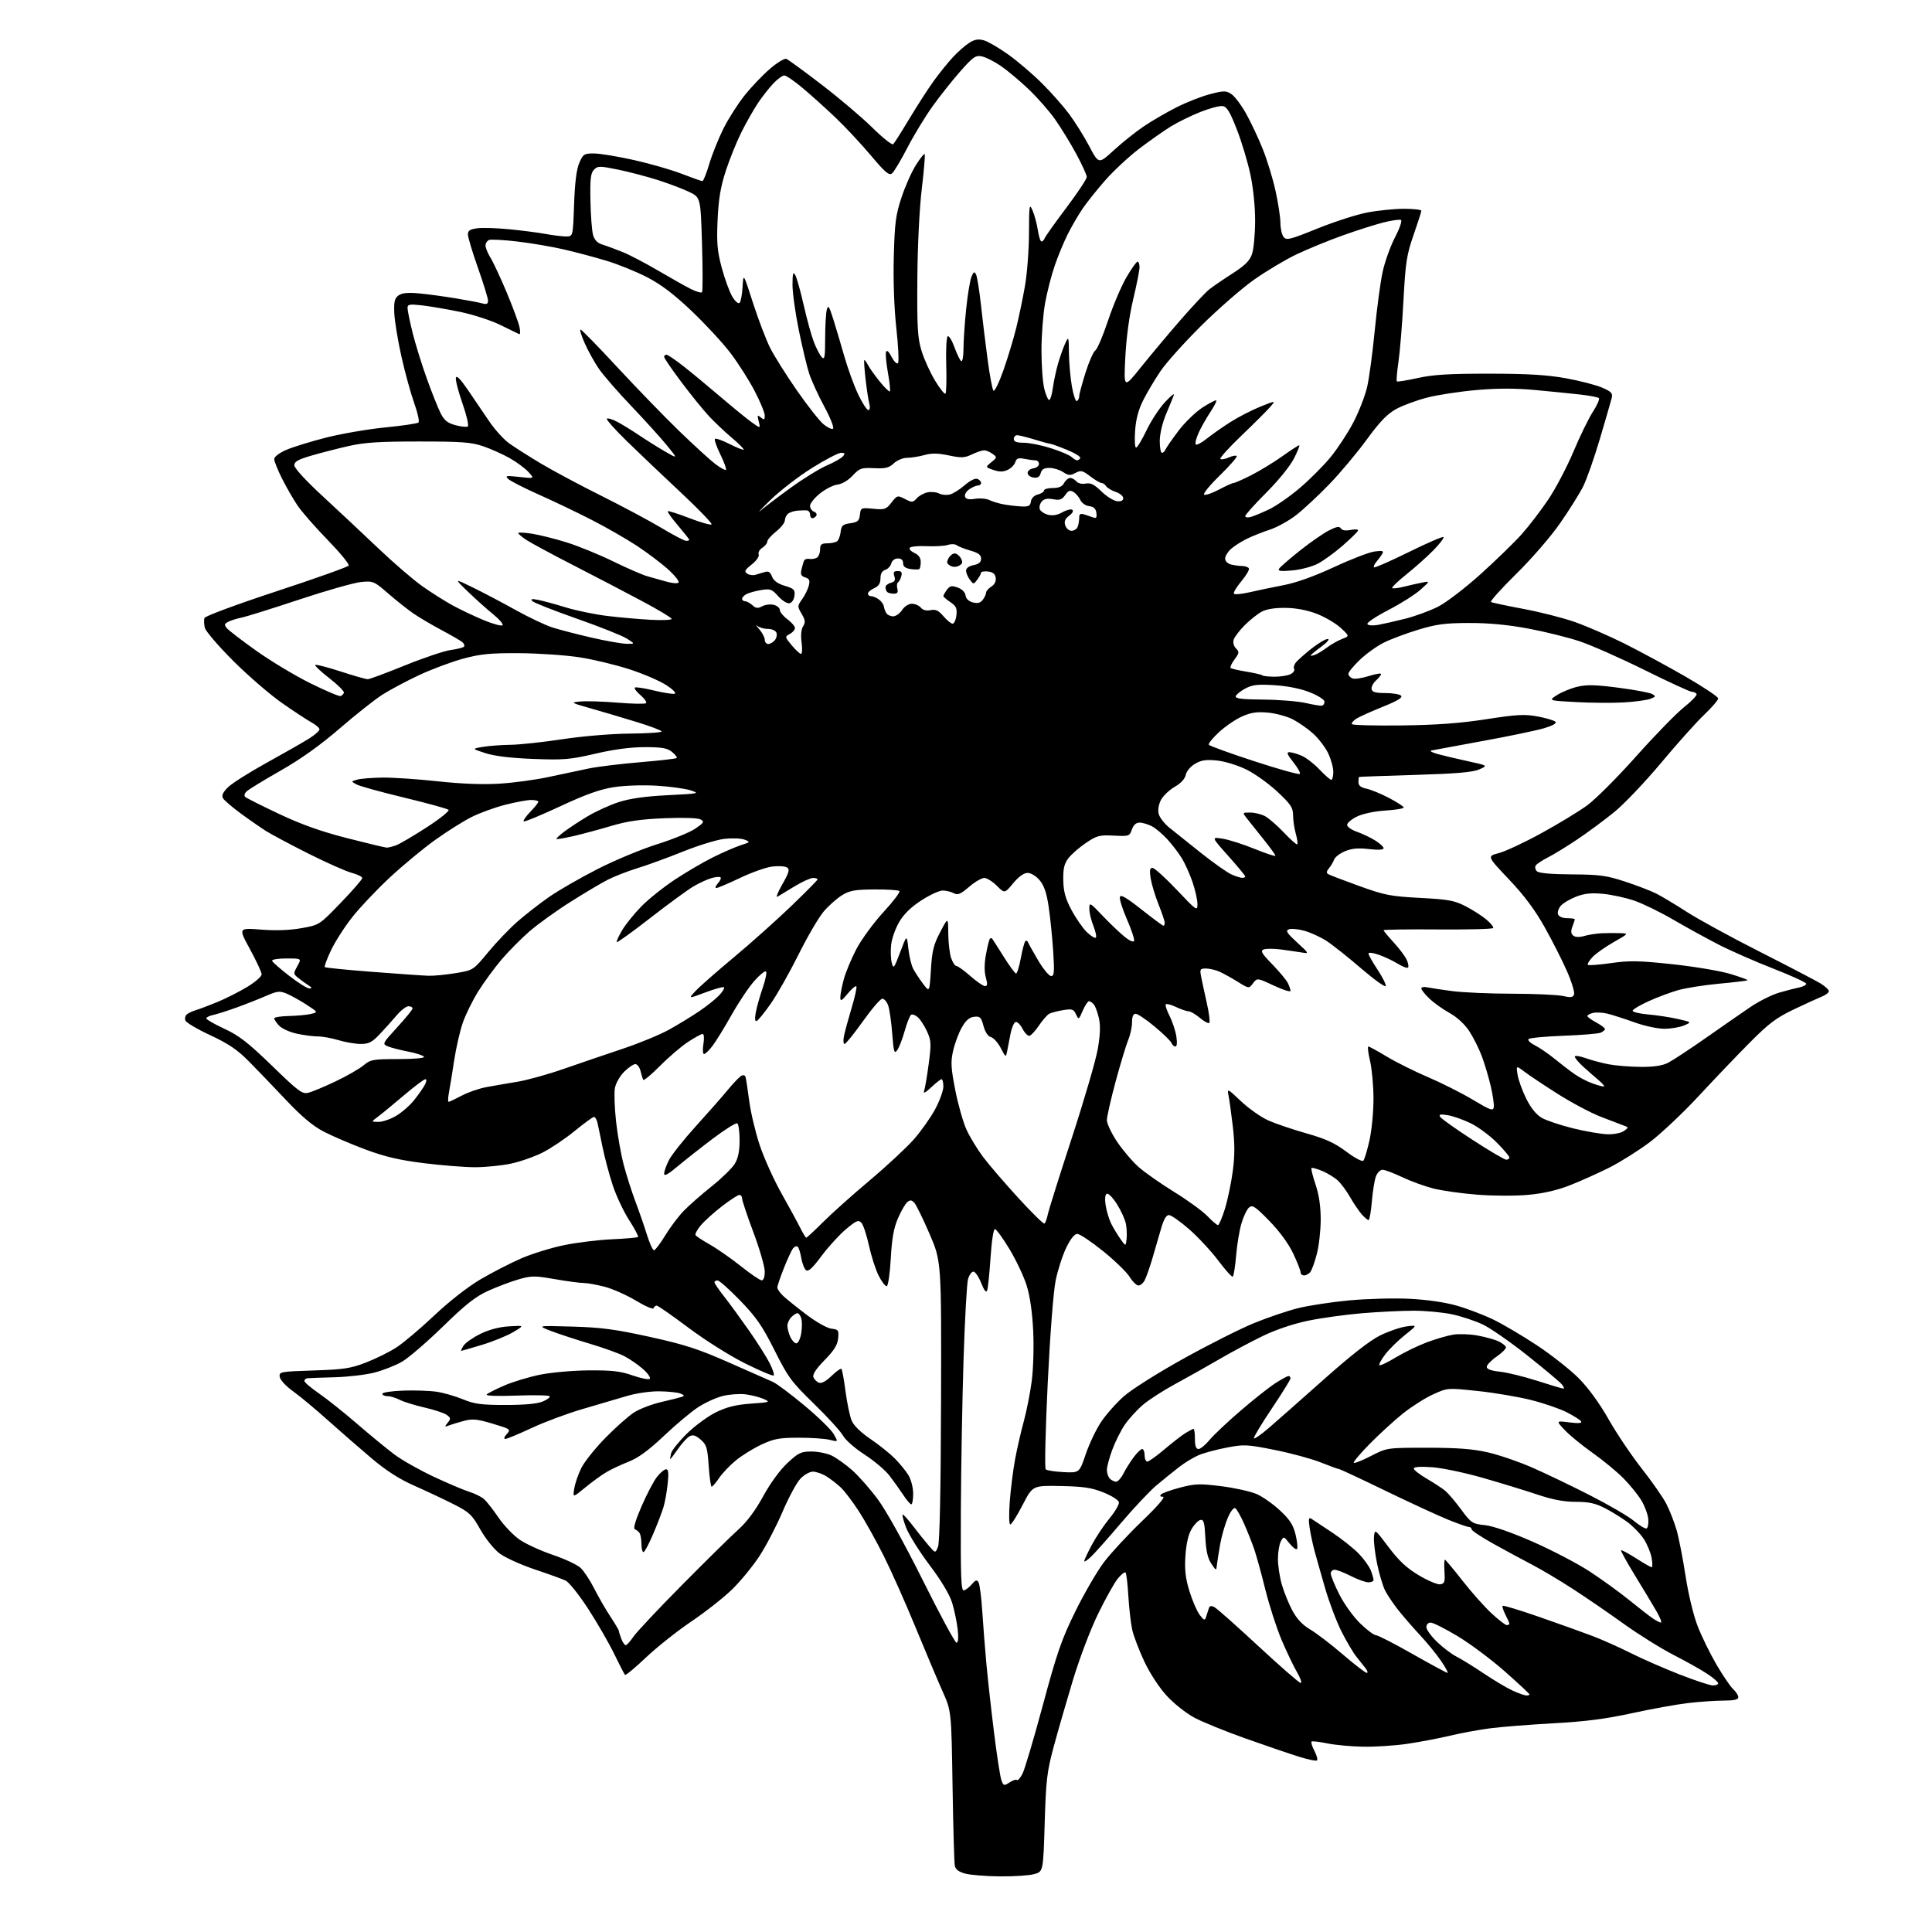 <?xml version="1.0" encoding="UTF-8" standalone="no"?>
<svg 
  version="1.1" 
  xmlns="http://www.w3.org/2000/svg" 
  xmlns:xlink="http://www.w3.org/1999/xlink" 
  xmlns:svg="http://www.w3.org/2000/svg"
  xmlns:rdf="http://www.w3.org/1999/02/22-rdf-syntax-ns#"
  xmlns:cc="http://creativecommons.org/ns#"
  xmlns:dc="http://purl.org/dc/elements/1.1/"
  viewBox="0 0 768 768"
  width="768"
  height="768"
>
<style>svg {background-color: white; }</style>"
<path stroke="none" fill="black" fill-rule="evenodd" d="M397.50,745.89C392.00,745.84 385.81,745.34 383.74,744.80C381.14,744.10 379.85,743.14 379.55,741.65C379.31,740.47 378.91,726.15 378.65,709.83C378.18,680.15 378.18,680.15 374.68,672.33C372.76,668.02 367.95,656.62 363.99,647.00C360.04,637.38 354.35,624.60 351.36,618.62C348.37,612.63 343.91,604.61 341.44,600.80C338.97,596.98 335.72,592.70 334.22,591.29C332.73,589.88 330.15,587.89 328.50,586.87C326.85,585.84 324.44,585.01 323.15,585.00C321.85,585.00 319.60,586.28 318.11,587.88C316.63,589.46 313.45,595.37 311.05,601.00C308.65,606.63 304.53,614.53 301.90,618.55C299.28,622.57 294.40,628.52 291.07,631.77C287.74,635.03 280.41,640.79 274.78,644.59C269.16,648.39 261.05,654.83 256.76,658.90C252.47,662.97 248.74,666.07 248.45,665.79C248.17,665.51 246.22,661.73 244.12,657.39C242.01,653.05 237.36,645.00 233.78,639.49C230.21,633.99 226.20,628.97 224.89,628.33C223.58,627.70 218.00,625.68 212.50,623.84C207.00,622.00 200.72,619.14 198.54,617.48C196.33,615.80 192.96,611.58 190.93,607.98C187.64,602.12 186.64,601.17 180.40,597.99C176.60,596.07 169.59,592.76 164.82,590.65C158.73,587.97 153.59,584.67 147.66,579.66C142.99,575.72 135.16,568.90 130.25,564.50C125.34,560.10 119.11,554.92 116.41,552.99C113.66,551.02 111.37,548.54 111.20,547.35C110.90,545.30 111.31,545.22 124.70,544.78C136.66,544.39 139.43,543.97 145.47,541.63C149.31,540.14 154.71,537.48 157.46,535.71C160.22,533.94 167.01,528.23 172.54,523.00C178.65,517.24 185.93,511.55 191.05,508.53C195.70,505.80 203.01,502.05 207.30,500.19C211.59,498.34 219.24,495.98 224.30,494.95C229.36,493.92 237.92,492.87 243.32,492.63C248.72,492.39 253.35,491.98 253.62,491.71C253.89,491.45 252.31,488.45 250.12,485.06C247.92,481.66 244.98,475.42 243.58,471.19C242.19,466.96 240.36,460.12 239.52,456.00C238.69,451.88 237.77,447.49 237.48,446.25C237.20,445.01 236.58,444.00 236.11,444.00C235.64,444.00 232.20,446.51 228.46,449.57C224.72,452.64 218.98,456.50 215.70,458.15C212.43,459.80 206.76,461.79 203.12,462.56C199.48,463.33 193.12,463.97 189.00,463.99C184.88,464.00 175.65,463.27 168.50,462.38C158.67,461.15 152.99,459.82 145.20,456.91C139.54,454.80 132.11,451.61 128.70,449.84C124.27,447.53 119.94,443.89 113.50,437.06C108.55,431.81 101.89,424.89 98.71,421.68C94.31,417.25 90.66,414.80 83.60,411.52C78.48,409.15 74.03,406.51 73.70,405.67C73.38,404.83 73.65,403.72 74.31,403.20C74.96,402.67 76.62,401.91 78.00,401.50C79.38,401.09 83.20,399.64 86.50,398.28C89.80,396.92 95.09,394.24 98.25,392.33C101.41,390.42 104.00,388.17 104.00,387.33C104.00,386.49 101.92,381.99 99.37,377.32C94.75,368.83 94.75,368.83 103.72,369.53C109.63,369.99 115.15,369.80 119.84,368.96C126.97,367.69 126.97,367.69 135.48,358.85C140.17,353.99 144.00,349.57 144.00,349.04C144.00,348.51 142.09,347.57 139.75,346.95C137.41,346.32 129.68,342.88 122.56,339.30C115.45,335.72 107.86,331.68 105.71,330.32C103.56,328.96 99.03,325.82 95.65,323.33C92.27,320.84 89.11,318.13 88.64,317.29C88.02,316.21 88.60,314.95 90.64,312.94C92.21,311.38 99.18,306.97 106.13,303.14C113.07,299.31 120.61,295.01 122.88,293.58C125.15,292.15 127.00,290.51 127.00,289.94C127.00,289.37 125.60,288.14 123.88,287.20C122.17,286.27 116.89,282.80 112.16,279.50C107.42,276.20 98.71,268.69 92.81,262.81C86.90,256.92 81.78,250.96 81.43,249.56C81.07,248.15 81.02,246.39 81.31,245.64C81.60,244.89 94.41,240.14 109.91,235.05C125.36,229.97 138.27,225.37 138.61,224.83C138.94,224.29 135.19,219.72 130.28,214.67C125.37,209.63 119.98,203.47 118.31,201.00C116.63,198.53 113.86,193.70 112.13,190.28C110.41,186.86 109.00,183.35 109.00,182.49C109.00,181.58 110.99,180.06 113.75,178.86C116.36,177.72 123.47,175.52 129.55,173.97C135.63,172.42 146.20,170.60 153.05,169.92C159.90,169.25 165.88,168.36 166.34,167.96C166.80,167.56 166.05,164.12 164.68,160.32C163.32,156.53 161.02,148.19 159.59,141.80C158.16,135.42 156.88,127.64 156.74,124.51C156.55,119.92 156.86,118.58 158.40,117.45C159.76,116.46 162.04,116.22 166.40,116.61C169.75,116.91 176.32,117.80 181.00,118.57C185.68,119.35 190.51,120.26 191.75,120.61C193.45,121.08 194.00,120.82 194.00,119.52C194.00,118.58 192.20,112.72 190.00,106.50C187.80,100.28 186.00,94.30 186.00,93.21C186.00,91.66 186.84,91.11 189.75,90.74C191.81,90.47 197.55,90.65 202.50,91.14C207.45,91.62 213.95,92.46 216.93,93.01C219.92,93.55 223.58,94.00 225.07,94.00C227.76,94.00 227.76,94.00 228.21,81.25C228.51,72.55 229.17,67.31 230.28,64.75C231.78,61.27 232.20,61.00 236.08,61.00C238.38,61.00 245.49,62.17 251.88,63.59C258.27,65.02 266.88,67.49 271.00,69.09C275.12,70.68 278.82,71.99 279.21,72.00C279.60,72.00 280.84,68.91 281.96,65.12C283.09,61.34 285.63,55.02 287.60,51.07C289.58,47.12 293.40,41.15 296.09,37.79C298.79,34.43 303.31,29.70 306.14,27.29C308.97,24.87 311.87,23.12 312.59,23.40C313.30,23.67 319.62,28.28 326.61,33.65C333.61,39.01 342.69,46.71 346.80,50.76C350.91,54.82 354.63,57.77 355.08,57.32C355.52,56.87 358.46,52.23 361.60,47.00C364.75,41.77 369.11,35.02 371.30,32.00C373.49,28.98 376.90,24.76 378.89,22.63C380.88,20.50 383.78,17.96 385.35,16.98C387.48,15.65 388.95,15.41 391.14,16.04C392.76,16.51 397.09,19.03 400.75,21.64C404.42,24.26 410.40,29.35 414.03,32.95C417.67,36.55 422.59,42.10 424.96,45.27C427.33,48.45 430.95,54.24 433.01,58.15C436.75,65.25 436.75,65.25 442.69,59.79C445.95,56.79 451.30,52.52 454.56,50.30C457.83,48.08 463.78,44.62 467.78,42.61C471.79,40.59 477.78,38.25 481.10,37.40C486.55,36.00 487.35,36.00 489.51,37.41C490.82,38.27 493.46,41.79 495.38,45.24C497.30,48.68 500.28,55.01 501.99,59.31C503.71,63.60 505.98,71.02 507.03,75.81C508.09,80.59 508.97,86.33 508.98,88.56C508.99,90.79 509.56,93.33 510.25,94.20C511.37,95.62 512.79,95.26 523.68,90.86C530.38,88.15 539.31,85.27 543.52,84.47C547.73,83.66 554.29,83.00 558.09,83.00C561.89,83.00 565.00,83.35 565.00,83.79C565.00,84.22 563.61,88.56 561.91,93.42C559.18,101.26 558.72,104.23 557.90,119.39C557.40,128.80 556.50,139.80 555.91,143.84C555.32,147.87 555.03,151.36 555.26,151.60C555.50,151.83 559.25,151.23 563.59,150.27C569.72,148.92 576.12,148.53 592.00,148.54C607.36,148.56 615.01,149.02 622.50,150.37C628.00,151.37 634.47,153.04 636.87,154.09C640.57,155.70 641.15,156.34 640.67,158.25C640.36,159.49 638.25,166.76 635.99,174.41C633.72,182.07 630.72,190.62 629.31,193.41C627.90,196.21 623.79,202.77 620.16,207.99C616.44,213.35 608.85,222.11 602.72,228.14C596.76,234.01 592.24,239.03 592.69,239.30C593.13,239.57 598.90,240.80 605.50,242.03C612.10,243.26 621.32,245.61 626.00,247.25C630.67,248.89 639.44,252.70 645.50,255.71C651.55,258.72 662.46,264.62 669.75,268.81C677.04,273.01 683.00,276.98 683.00,277.64C683.00,278.30 680.48,281.24 677.39,284.17C674.31,287.10 666.62,295.69 660.30,303.26C653.98,310.83 645.59,319.64 641.66,322.84C637.72,326.04 631.12,330.92 627.00,333.68C622.88,336.45 617.62,339.67 615.32,340.84C613.02,342.01 610.83,343.47 610.45,344.07C610.08,344.68 610.30,345.70 610.94,346.34C611.69,347.09 616.58,347.53 624.80,347.58C635.86,347.65 638.60,348.02 646.00,350.45C650.67,351.98 656.27,354.13 658.44,355.23C660.61,356.34 666.06,359.61 670.56,362.51C675.05,365.41 688.12,372.55 699.61,378.37C711.10,384.20 721.96,389.87 723.75,390.97C725.54,392.07 727.00,393.44 727.00,394.01C727.00,394.58 725.76,395.54 724.25,396.14C722.74,396.75 717.72,399.04 713.10,401.24C706.13,404.56 703.14,406.81 695.60,414.41C690.59,419.44 681.42,429.04 675.21,435.74C669.00,442.43 660.27,450.66 655.82,454.02C651.36,457.37 644.13,461.92 639.75,464.13C635.36,466.33 628.34,469.49 624.14,471.14C618.99,473.16 613.56,474.41 607.50,474.97C602.52,475.43 593.44,475.40 587.16,474.90C580.92,474.41 573.04,473.29 569.66,472.42C566.27,471.55 560.74,469.52 557.36,467.92C553.98,466.31 550.48,465.00 549.58,465.00C548.68,465.00 547.50,466.18 546.95,467.63C546.40,469.07 545.67,473.57 545.33,477.63C544.99,481.68 544.40,485.00 544.03,485.00C543.65,485.00 542.44,483.99 541.34,482.75C540.24,481.51 538.18,478.48 536.76,476.00C535.35,473.52 533.13,470.51 531.83,469.30C530.53,468.09 527.74,466.37 525.63,465.49C523.51,464.61 521.58,464.08 521.34,464.32C521.10,464.57 521.82,467.50 522.95,470.85C524.32,474.93 525.00,479.52 525.00,484.76C525.00,489.06 524.31,495.24 523.46,498.48C522.62,501.73 521.44,504.97 520.84,505.69C520.24,506.41 519.14,507.00 518.38,507.00C517.62,507.00 517.00,506.44 517.00,505.75C517.00,505.06 515.67,501.68 514.04,498.24C512.20,494.35 508.61,489.45 504.58,485.32C499.05,479.65 497.87,478.86 496.55,479.96C495.70,480.66 494.34,483.50 493.51,486.26C492.69,489.03 491.73,494.84 491.37,499.17C491.00,503.51 490.41,507.25 490.04,507.48C489.67,507.70 487.10,504.86 484.33,501.16C481.55,497.45 476.36,491.85 472.78,488.71C469.20,485.57 465.55,483.00 464.67,483.00C463.56,483.00 462.55,484.80 461.44,488.75C460.55,491.91 458.97,497.32 457.94,500.76C456.90,504.21 455.58,507.92 454.99,509.01C454.41,510.11 453.31,511.00 452.55,511.00C451.79,511.00 450.21,509.46 449.05,507.58C447.89,505.70 443.13,501.09 438.47,497.33C433.81,493.57 429.22,490.50 428.25,490.50C427.12,490.50 425.56,492.44 423.84,496.00C422.37,499.02 420.48,504.88 419.64,509.00C418.74,513.38 417.43,530.39 416.48,549.88C415.59,568.24 415.23,583.63 415.68,584.08C416.13,584.52 419.33,585.02 422.78,585.19C429.07,585.50 429.07,585.50 431.58,578.10C432.96,574.03 435.69,568.29 437.65,565.33C439.61,562.38 443.66,557.79 446.66,555.12C449.71,552.40 460.12,545.82 470.39,540.12C480.45,534.53 493.07,528.17 498.43,525.98C503.79,523.79 511.62,521.12 515.84,520.06C520.05,518.99 529.28,517.58 536.34,516.92C543.41,516.27 554.21,515.98 560.34,516.29C567.15,516.63 574.43,517.68 579.00,518.99C583.12,520.16 589.65,522.64 593.50,524.49C597.35,526.34 605.23,530.99 611.00,534.81C616.77,538.64 624.22,544.51 627.55,547.85C631.35,551.66 635.78,557.75 639.45,564.21C642.67,569.87 648.64,578.74 652.72,583.91C656.79,589.09 661.18,595.39 662.45,597.91C663.73,600.44 665.51,604.98 666.41,608.00C667.31,611.02 668.92,619.23 670.00,626.24C671.14,633.69 673.15,642.07 674.85,646.43C676.44,650.53 679.83,657.44 682.38,661.79C684.93,666.15 687.91,670.52 689.01,671.51C690.10,672.50 691.00,673.92 691.00,674.65C691.00,675.62 689.40,676.00 685.25,676.01C682.09,676.01 675.76,676.45 671.18,676.97C666.61,677.50 656.53,679.32 648.79,681.01C638.37,683.29 630.25,684.34 617.60,685.03C608.20,685.55 596.90,686.44 592.51,687.01C588.11,687.57 580.84,688.91 576.34,689.98C571.84,691.05 564.19,692.50 559.33,693.21C554.47,693.92 546.61,694.43 541.86,694.34C537.11,694.26 530.66,693.66 527.53,693.01C524.40,692.36 521.62,692.05 521.35,692.32C521.08,692.59 521.59,694.25 522.50,696.00C523.41,697.75 523.88,699.46 523.55,699.79C523.22,700.12 519.92,699.44 516.22,698.28C512.53,697.12 503.01,693.87 495.08,691.06C487.15,688.24 478.02,684.53 474.78,682.80C471.54,681.07 466.59,677.16 463.78,674.08C460.78,670.82 457.09,665.16 454.88,660.46C452.80,656.04 450.64,650.37 450.08,647.86C449.52,645.34 448.83,639.33 448.54,634.49C448.26,629.66 447.76,625.43 447.43,625.10C447.09,624.77 445.71,625.85 444.35,627.50C443.00,629.15 439.47,635.45 436.52,641.50C433.48,647.72 429.11,659.24 426.46,668.00C423.89,676.52 420.45,688.45 418.82,694.50C416.19,704.27 415.79,707.66 415.28,724.74C414.70,743.99 414.70,743.99 411.10,744.99C409.12,745.54 403.00,745.94 397.50,745.89zM401.32,708.53C402.61,707.68 403.93,707.26 404.26,707.59C404.58,707.92 405.57,706.80 406.45,705.10C407.33,703.40 410.98,691.09 414.57,677.75C420.17,656.95 422.01,651.65 427.50,640.50C431.02,633.35 436.15,624.54 438.90,620.91C441.66,617.29 448.44,609.98 453.98,604.66C460.16,598.74 463.38,595.00 462.33,595.00C461.22,595.00 460.94,594.66 461.57,594.03C462.10,593.50 465.53,592.28 469.19,591.32C475.08,589.78 476.96,589.72 485.56,590.80C490.91,591.48 497.23,592.89 499.61,593.94C501.99,595.00 506.16,597.94 508.88,600.49C512.76,604.12 514.09,606.19 515.03,610.11C515.69,612.86 515.93,615.40 515.57,615.76C515.21,616.13 513.87,615.11 512.59,613.52C510.30,610.64 510.27,610.63 509.14,612.74C508.51,613.91 508.00,617.07 508.00,619.75C508.00,622.44 508.72,627.08 509.60,630.07C510.47,633.06 512.36,637.67 513.79,640.32C515.54,643.57 517.84,646.00 520.80,647.73C523.23,649.15 529.07,653.62 533.78,657.66C538.50,661.70 542.78,665.00 543.30,665.00C543.82,665.00 543.64,664.21 542.90,663.25C542.15,662.29 540.50,660.19 539.21,658.60C537.92,657.00 535.26,652.50 533.29,648.60C531.32,644.69 528.40,637.00 526.80,631.50C525.21,626.00 523.29,619.25 522.55,616.50C521.81,613.75 520.92,609.56 520.58,607.19C520.10,603.83 520.24,603.06 521.23,603.69C521.93,604.13 525.65,606.60 529.50,609.16C533.35,611.73 538.16,615.55 540.19,617.66C542.22,619.77 544.36,622.77 544.94,624.32C545.52,625.86 546.00,627.55 546.00,628.07C546.00,628.58 545.09,629.00 543.97,629.00C542.85,629.00 539.71,627.88 537.00,626.50C534.29,625.12 531.38,624.00 530.53,624.00C529.69,624.00 529.00,624.69 529.00,625.52C529.00,626.36 530.53,630.09 532.41,633.82C534.28,637.54 537.99,642.70 540.66,645.29C543.32,647.88 546.14,650.00 546.92,650.00C547.70,650.00 554.28,653.38 561.53,657.50C568.79,661.62 575.03,665.00 575.41,665.00C575.79,665.00 574.64,662.86 572.85,660.25C571.07,657.64 567.30,653.02 564.49,650.00C561.67,646.98 557.77,642.48 555.81,640.00C553.85,637.52 551.51,634.04 550.60,632.26C549.70,630.48 548.26,625.66 547.41,621.55C546.56,617.43 546.01,612.64 546.18,610.90C546.50,607.73 546.51,607.74 552.00,615.02C556.07,620.43 559.18,623.33 563.99,626.20C567.56,628.33 571.39,629.95 572.49,629.79C574.23,629.54 574.46,628.86 574.20,624.75C574.03,622.14 574.11,620.00 574.37,620.00C574.62,620.00 577.74,623.71 581.28,628.25C584.83,632.79 590.03,638.64 592.82,641.25C595.62,643.86 598.38,646.00 598.96,646.00C599.53,646.00 600.00,645.75 600.00,645.45C600.00,645.15 599.29,643.53 598.43,641.86C597.56,640.18 597.07,638.60 597.33,638.34C597.59,638.07 604.26,640.10 612.15,642.85C620.04,645.59 629.55,649.00 633.27,650.42C636.99,651.84 643.72,654.85 648.22,657.11C652.72,659.37 661.45,663.20 667.62,665.61C673.80,668.02 679.78,670.00 680.92,670.00C682.07,670.00 683.00,669.61 683.00,669.13C683.00,668.66 681.09,666.99 678.75,665.43C676.41,663.87 670.35,660.46 665.28,657.86C660.21,655.26 651.26,649.67 645.39,645.44C639.52,641.22 630.40,634.97 625.11,631.55C619.83,628.13 612.58,623.82 609.00,621.97C605.42,620.11 598.56,616.41 593.75,613.73C588.94,611.06 585.00,608.45 585.00,607.94C585.00,607.42 584.51,607.00 583.92,607.00C583.32,607.00 579.61,605.70 575.67,604.11C571.72,602.51 560.51,597.34 550.75,592.61C540.99,587.87 532.70,584.00 532.33,584.00C531.96,584.00 528.70,582.81 525.08,581.36C521.46,579.91 513.21,577.67 506.75,576.38C495.74,574.18 494.55,574.12 487.66,575.44C483.61,576.21 478.62,577.55 476.57,578.41C474.51,579.27 470.95,581.43 468.66,583.21C466.37,584.99 462.34,588.26 459.69,590.47C457.05,592.69 450.68,599.45 445.55,605.50C440.41,611.55 435.03,617.59 433.60,618.92C432.17,620.26 431.00,621.00 431.00,620.56C431.00,620.13 432.37,617.21 434.04,614.07C435.72,610.93 438.89,606.18 441.09,603.52C443.29,600.86 444.95,597.99 444.79,597.15C444.63,596.31 441.88,594.57 438.68,593.28C433.97,591.39 430.72,590.90 421.68,590.72C410.50,590.50 410.50,590.50 406.50,598.25C404.30,602.51 402.10,606.00 401.61,606.00C401.10,606.00 401.01,602.08 401.40,596.86C401.78,591.84 402.73,584.30 403.51,580.11C404.28,575.93 405.83,569.20 406.93,565.17C408.04,561.14 409.47,553.94 410.11,549.17C410.76,544.23 411.02,535.55 410.71,529.00C410.35,521.60 409.42,515.17 408.10,510.97C406.98,507.37 403.90,500.88 401.28,496.54C398.65,492.19 396.05,488.61 395.50,488.57C394.93,488.53 394.18,493.42 393.75,500.00C393.33,506.32 392.73,512.17 392.40,513.00C392.01,513.99 391.21,512.98 390.03,510.00C389.04,507.52 387.66,505.50 386.94,505.50C386.23,505.50 385.26,506.85 384.80,508.50C384.33,510.15 383.53,524.55 383.02,540.50C382.52,556.45 382.03,583.67 381.95,601.00C381.83,626.97 382.04,632.45 383.15,632.21C383.89,632.05 385.32,630.95 386.32,629.76C387.76,628.06 388.31,627.89 388.97,628.96C389.43,629.70 390.10,634.85 390.46,640.40C390.82,645.96 391.54,655.23 392.07,661.00C392.59,666.77 393.96,679.13 395.11,688.45C396.26,697.78 397.60,706.45 398.09,707.73C398.92,709.92 399.12,709.97 401.32,708.53zM606.75,673.98C607.44,673.99 608.00,673.80 608.00,673.55C608.00,673.30 603.61,669.22 598.25,664.47C592.89,659.73 584.43,653.41 579.46,650.42C574.48,647.44 569.65,645.00 568.71,645.00C567.73,645.00 567.00,645.77 567.00,646.79C567.00,647.78 568.91,650.43 571.25,652.68C573.59,654.94 577.08,657.57 579.00,658.54C580.92,659.50 585.80,662.52 589.83,665.23C593.86,667.95 599.04,671.02 601.33,672.06C603.62,673.10 606.06,673.97 606.75,673.98zM517.04,669.00C517.61,669.00 516.97,667.09 515.60,664.75C514.24,662.41 511.50,656.70 509.52,652.06C507.54,647.42 504.62,638.42 503.04,632.06C501.46,625.70 499.46,618.43 498.60,615.90C497.73,613.37 495.92,608.80 494.56,605.74C493.21,602.68 491.63,599.89 491.05,599.53C490.43,599.15 489.17,600.77 488.05,603.37C486.99,605.85 485.65,610.49 485.07,613.69C484.50,616.88 483.90,620.62 483.75,622.00C483.48,624.50 483.48,624.50 481.50,621.56C480.10,619.48 479.41,616.46 479.15,611.26C478.84,605.20 478.50,603.95 477.19,604.20C476.32,604.37 474.73,606.02 473.65,607.87C472.37,610.04 471.52,613.79 471.22,618.52C470.86,624.13 471.24,627.39 472.87,632.66C474.04,636.42 475.87,640.62 476.93,641.99C478.64,644.19 478.94,644.28 479.44,642.74C479.75,641.78 480.22,640.31 480.49,639.46C480.85,638.30 481.42,638.16 482.80,638.90C483.81,639.44 491.69,646.43 500.31,654.44C508.94,662.45 516.46,669.00 517.04,669.00zM248.73,653.99C249.15,653.99 250.54,652.46 251.81,650.60C253.07,648.74 261.85,639.40 271.31,629.86C280.76,620.31 290.79,610.44 293.59,607.94C296.91,604.97 300.32,600.39 303.36,594.81C306.16,589.67 310.00,584.40 312.97,581.62C317.38,577.50 318.42,577.00 322.56,577.00C325.11,577.00 328.72,577.72 330.57,578.60C332.43,579.48 336.07,582.07 338.66,584.35C341.26,586.63 345.89,591.89 348.97,596.04C352.30,600.54 359.54,613.57 366.88,628.29C373.65,641.88 379.66,653.00 380.23,653.00C380.90,653.00 381.07,651.11 380.70,647.75C380.38,644.86 379.40,640.13 378.52,637.24C377.49,633.86 374.26,628.45 369.52,622.15C365.45,616.75 361.23,610.00 360.15,607.16C359.08,604.32 358.49,602.02 358.85,602.04C359.21,602.06 361.07,604.15 363.00,606.68C364.93,609.21 367.70,612.68 369.18,614.39C371.85,617.50 371.85,617.50 372.89,614.79C373.55,613.05 373.98,592.14 374.08,556.74C374.23,501.41 374.23,501.41 369.50,490.46C366.90,484.43 364.17,478.86 363.44,478.09C362.39,476.98 361.79,476.93 360.66,477.87C359.87,478.52 358.20,481.41 356.96,484.28C355.28,488.15 354.54,492.29 354.10,500.27C353.77,506.19 353.05,511.14 352.50,511.27C351.95,511.39 350.50,509.53 349.29,507.12C348.07,504.70 346.33,499.30 345.42,495.12C344.51,490.93 343.16,486.85 342.41,486.06C341.24,484.82 340.39,485.18 336.28,488.63C333.65,490.84 329.28,495.63 326.56,499.28C322.91,504.18 321.29,505.66 320.39,504.90C319.71,504.34 318.86,502.11 318.49,499.95C318.13,497.78 317.47,495.79 317.03,495.52C316.59,495.24 315.78,495.58 315.23,496.26C314.68,496.94 313.05,500.46 311.61,504.08C310.18,507.70 309.00,511.17 309.00,511.79C309.00,512.41 310.01,513.89 311.25,515.08C312.49,516.26 316.65,519.62 320.50,522.53C324.46,525.54 328.80,527.98 330.50,528.17C333.27,528.47 333.48,528.76 333.18,532.00C332.93,534.62 331.58,536.80 327.79,540.67C324.39,544.14 322.93,546.37 323.34,547.44C323.68,548.32 324.67,549.32 325.54,549.65C326.55,550.04 328.38,549.05 330.55,546.95C332.43,545.13 334.20,543.87 334.48,544.15C334.77,544.43 335.50,548.45 336.11,553.08C336.72,557.71 337.81,562.92 338.52,564.65C339.33,566.62 342.09,569.35 345.92,571.95C349.28,574.23 353.63,577.70 355.60,579.67C357.57,581.64 360.04,584.65 361.09,586.37C362.17,588.15 362.99,591.34 363.00,593.75C363.00,596.09 362.66,598.00 362.25,597.99C361.84,597.99 360.39,596.30 359.04,594.24C357.68,592.18 355.23,588.74 353.58,586.60C351.94,584.45 347.48,580.68 343.68,578.22C339.87,575.76 336.03,572.39 335.13,570.72C334.23,569.05 329.06,563.37 323.64,558.10C314.59,549.30 313.28,547.52 307.88,536.75C303.01,527.04 300.64,523.61 294.24,517.00C289.98,512.60 285.93,509.00 285.25,509.00C284.56,509.00 284.00,509.34 284.01,509.75C284.01,510.16 285.78,512.75 287.94,515.50C290.10,518.25 294.53,524.33 297.80,529.00C301.06,533.67 304.72,539.46 305.94,541.85C307.15,544.24 307.88,546.45 307.56,546.77C307.25,547.09 302.15,544.94 296.24,542.00C290.17,538.98 280.38,532.82 273.72,527.83C267.24,522.97 261.54,519.00 261.05,519.00C260.56,519.00 260.01,519.46 259.82,520.03C259.63,520.60 256.47,519.25 252.80,517.03C249.12,514.82 243.52,512.33 240.35,511.50C237.18,510.68 233.38,510.00 231.92,510.00C230.46,510.00 225.31,509.31 220.49,508.47C212.50,507.08 211.22,507.09 206.13,508.57C203.05,509.46 197.63,511.51 194.07,513.12C189.02,515.41 185.09,518.51 176.06,527.32C169.70,533.51 162.39,539.80 159.82,541.29C157.24,542.79 152.30,544.73 148.84,545.62C145.38,546.51 138.26,547.34 133.02,547.48C127.79,547.62 122.94,547.79 122.25,547.87C121.56,547.94 121.00,548.43 121.00,548.96C121.00,549.49 123.59,551.70 126.75,553.88C129.91,556.05 136.78,561.52 142.00,566.03C147.22,570.55 153.93,576.05 156.89,578.26C159.86,580.47 166.83,584.40 172.39,587.01C177.95,589.61 184.30,592.31 186.50,593.00C188.70,593.69 191.34,594.98 192.37,595.88C193.40,596.77 195.99,600.07 198.13,603.21C200.27,606.35 204.06,610.32 206.55,612.04C209.05,613.75 214.98,616.47 219.73,618.08C224.48,619.68 229.46,622.01 230.78,623.25C232.11,624.49 234.56,628.20 236.23,631.50C237.89,634.80 240.77,639.80 242.63,642.60C244.48,645.41 246.00,647.97 246.00,648.29C246.00,648.61 246.44,650.02 246.98,651.43C247.51,652.85 248.30,654.00 248.73,653.99zM660.26,645.00C660.72,645.00 659.85,642.86 658.33,640.25C656.82,637.64 652.98,631.26 649.80,626.07C646.63,620.88 644.20,616.47 644.40,616.26C644.61,616.05 647.28,617.49 650.34,619.44C653.40,621.40 656.20,623.00 656.56,623.00C656.93,623.00 656.92,621.31 656.54,619.25C656.17,617.19 654.76,613.81 653.41,611.74C652.06,609.68 649.06,606.60 646.73,604.90C644.40,603.20 640.38,600.73 637.78,599.41C634.20,597.58 631.47,597.00 626.40,597.00C621.71,597.00 617.19,596.15 611.12,594.11C606.38,592.52 596.65,589.54 589.50,587.49C582.35,585.43 573.24,583.52 569.25,583.24C564.59,582.92 562.00,583.11 562.00,583.77C562.00,584.34 564.36,586.18 567.25,587.86C570.14,589.54 573.45,591.72 574.61,592.70C575.77,593.69 578.59,597.03 580.87,600.11C584.83,605.45 585.29,605.75 590.27,606.27C593.53,606.61 600.66,609.08 609.26,612.85C616.82,616.17 626.95,621.45 631.76,624.58C636.56,627.72 643.65,632.83 647.50,635.95C651.35,639.07 655.61,642.38 656.97,643.31C658.33,644.24 659.81,645.00 660.26,645.00zM255.79,617.00C255.36,617.00 254.99,615.54 254.98,613.75C254.98,611.96 254.64,610.00 254.23,609.40C253.83,608.79 252.99,608.12 252.37,607.90C251.64,607.64 252.60,604.37 255.04,598.75C257.13,593.94 259.89,588.68 261.17,587.06C262.45,585.44 264.07,584.09 264.76,584.06C265.70,584.01 265.87,585.46 265.42,589.75C265.09,592.91 264.35,597.08 263.78,599.00C263.21,600.92 261.36,605.76 259.66,609.75C257.97,613.74 256.22,617.00 255.79,617.00zM654.50,607.59C655.05,607.42 655.37,605.77 655.22,603.92C655.06,602.07 653.85,598.75 652.53,596.53C651.20,594.31 648.00,590.34 645.40,587.70C642.80,585.06 637.26,580.49 633.09,577.54C628.91,574.59 623.92,570.50 622.00,568.46C618.50,564.75 618.50,564.75 623.84,565.42C627.51,565.88 628.97,565.76 628.52,565.03C628.15,564.44 625.57,562.80 622.77,561.38C619.97,559.96 613.59,557.77 608.59,556.52C603.59,555.26 594.08,553.65 587.45,552.95C575.40,551.67 575.40,551.67 569.61,554.32C566.42,555.78 561.05,559.20 557.66,561.91C554.27,564.63 548.37,570.02 544.55,573.90C540.74,577.77 537.85,581.19 538.15,581.48C538.44,581.78 541.53,580.55 545.01,578.76C551.34,575.50 551.34,575.50 567.42,575.50C579.45,575.51 585.51,575.97 591.50,577.35C595.90,578.36 603.77,581.06 609.00,583.34C614.23,585.63 624.58,590.59 632.00,594.38C639.42,598.16 647.30,602.75 649.50,604.58C651.70,606.41 653.95,607.76 654.50,607.59zM232.59,591.35C227.67,595.39 227.67,595.39 228.28,591.68C228.61,589.63 229.88,585.95 231.11,583.49C232.34,581.04 236.67,575.63 240.74,571.48C244.81,567.33 249.94,562.80 252.14,561.41C254.34,560.02 259.15,558.19 262.82,557.34C266.49,556.49 270.18,555.57 271.00,555.29C272.19,554.89 272.08,554.61 270.50,553.96C269.40,553.51 265.61,553.11 262.07,553.07C258.36,553.03 252.87,553.83 249.07,554.97C245.46,556.06 237.60,558.37 231.60,560.11C225.61,561.85 216.51,565.24 211.37,567.64C206.23,570.04 201.51,572.00 200.86,572.00C200.17,572.00 200.40,571.22 201.44,570.07C203.14,568.19 202.99,568.08 195.84,565.94C189.74,564.11 187.83,563.92 184.50,564.80C182.30,565.39 179.60,566.20 178.50,566.62C176.68,567.31 176.63,567.21 177.96,565.58C179.26,563.98 179.22,563.63 177.59,562.45C176.59,561.71 172.61,560.39 168.75,559.51C164.90,558.63 160.47,557.26 158.92,556.46C157.37,555.66 155.18,555.00 154.05,555.00C152.92,555.00 152.00,554.57 152.00,554.04C152.00,553.51 155.71,552.95 160.25,552.79C164.79,552.63 170.74,552.83 173.48,553.23C176.21,553.62 180.94,554.97 183.98,556.23C188.62,558.14 191.32,558.50 201.00,558.50C208.47,558.50 213.63,558.02 215.74,557.13C217.52,556.38 218.77,555.44 218.52,555.04C218.27,554.63 212.32,554.51 205.28,554.77C197.29,555.05 192.87,554.87 193.50,554.29C194.05,553.77 197.20,552.18 200.50,550.75C203.80,549.32 210.10,547.41 214.50,546.50C218.96,545.58 227.59,544.80 234.00,544.75C243.30,544.68 246.65,545.06 251.50,546.77C254.80,547.92 257.86,548.52 258.30,548.09C258.74,547.65 257.49,545.88 255.52,544.15C253.56,542.43 250.19,540.12 248.05,539.03C245.91,537.93 239.73,535.72 234.33,534.11C228.92,532.50 222.03,530.23 219.00,529.07C213.50,526.94 213.50,526.94 227.50,527.34C238.94,527.66 244.56,528.41 258.25,531.42C272.09,534.46 277.58,536.23 289.75,541.61C297.86,545.19 305.72,548.66 307.20,549.31C308.69,549.96 314.31,554.17 319.70,558.65C325.09,563.13 330.34,568.24 331.37,570.00C333.24,573.21 333.24,573.21 329.87,572.36C328.02,571.89 322.45,571.51 317.50,571.51C309.84,571.52 307.64,571.93 302.72,574.22C299.54,575.71 294.97,578.53 292.57,580.49C290.17,582.46 287.15,585.62 285.86,587.53C284.56,589.43 283.23,590.99 282.89,590.99C282.56,591.00 282.03,587.29 281.72,582.77C281.22,575.47 280.86,574.27 278.52,572.26C276.55,570.57 275.43,570.23 274.12,570.94C273.15,571.46 271.09,573.71 269.54,575.94C267.99,578.17 266.61,580.00 266.46,580.00C266.31,580.00 266.45,578.99 266.76,577.75C267.08,576.51 269.92,572.97 273.07,569.87C276.22,566.78 281.42,562.96 284.62,561.40C288.95,559.28 292.51,558.40 298.47,557.97C306.16,557.42 306.37,557.34 303.50,556.08C301.85,555.36 298.60,554.54 296.28,554.26C293.96,553.98 289.91,554.28 287.28,554.93C284.65,555.58 280.22,557.61 277.44,559.44C274.65,561.27 268.54,566.40 263.86,570.83C257.87,576.51 253.73,579.53 249.92,581.03C246.94,582.20 242.93,584.09 241.00,585.23C239.07,586.38 235.29,589.13 232.59,591.35zM443.67,589.00C444.38,589.00 445.69,587.54 446.59,585.75C447.50,583.96 449.33,581.04 450.67,579.25C452.01,577.46 453.53,576.00 454.05,576.00C454.57,576.00 455.00,577.12 455.00,578.50C455.00,579.88 455.49,581.00 456.08,581.00C456.67,581.00 459.71,578.83 462.83,576.18C465.95,573.54 469.72,570.61 471.21,569.68C472.71,568.76 474.17,568.00 474.46,568.00C474.76,568.00 475.00,569.80 475.00,572.00C475.00,574.80 475.43,576.00 476.43,576.00C477.21,576.00 479.18,574.39 480.80,572.42C482.42,570.46 487.97,565.22 493.13,560.79C498.28,556.35 504.50,551.44 506.95,549.86C509.39,548.29 511.75,547.00 512.20,547.00C512.64,547.00 513.00,547.41 513.00,547.91C513.00,548.41 509.61,553.88 505.47,560.05C501.33,566.22 498.16,571.50 498.44,571.78C498.72,572.06 501.32,570.25 504.23,567.76C507.13,565.27 516.92,556.64 525.98,548.57C536.97,538.79 544.51,532.89 548.61,530.87C552.00,529.20 556.73,527.58 559.13,527.27C563.50,526.70 563.50,526.70 558.50,530.68C555.75,532.86 552.22,536.34 550.65,538.39C549.08,540.45 548.04,542.38 548.34,542.67C548.64,542.97 551.56,541.59 554.82,539.61C558.09,537.62 563.63,534.93 567.13,533.62C570.63,532.31 575.37,530.92 577.64,530.55C579.92,530.17 584.34,530.33 587.46,530.91C590.59,531.49 594.31,532.53 595.75,533.23C597.18,533.93 598.48,534.95 598.64,535.50C598.79,536.05 597.14,537.73 594.96,539.24C592.78,540.75 591.00,542.60 591.00,543.35C591.00,544.27 592.74,544.90 596.25,545.27C599.14,545.58 605.82,547.21 611.10,548.91C616.39,550.61 621.05,552.00 621.48,552.00C621.90,552.00 621.63,551.24 620.87,550.32C620.12,549.39 613.97,544.24 607.21,538.87C600.46,533.50 592.43,527.93 589.38,526.48C586.32,525.04 580.83,523.22 577.16,522.45C573.50,521.67 566.67,521.03 562.00,521.03C557.33,521.03 548.18,521.47 541.67,522.01C535.16,522.55 525.53,523.87 520.26,524.95C514.36,526.15 507.42,528.47 502.22,530.96C497.58,533.19 489.66,537.41 484.64,540.34C479.61,543.27 471.68,547.73 467.00,550.26C462.32,552.79 456.58,556.50 454.24,558.52C451.89,560.53 448.70,564.05 447.13,566.34C445.57,568.63 443.33,573.10 442.15,576.29C440.97,579.47 440.00,583.09 440.00,584.34C440.00,585.58 440.54,587.14 441.20,587.80C441.86,588.46 442.97,589.00 443.67,589.00zM183.32,537.00C183.13,537.00 183.55,536.08 184.24,534.96C184.93,533.84 187.94,531.72 190.92,530.26C194.44,528.53 198.46,527.47 202.42,527.24C208.50,526.87 208.50,526.87 204.00,529.54C201.53,531.01 195.93,533.29 191.57,534.61C187.21,535.92 183.50,537.00 183.32,537.00zM316.57,534.00C317.26,534.00 318.13,532.22 318.49,530.04C318.86,527.87 318.87,525.17 318.51,524.04C318.16,522.92 317.48,522.00 317.00,522.00C316.53,522.00 315.44,522.71 314.57,523.57C313.71,524.44 313.00,525.99 313.00,527.02C313.00,528.06 313.52,530.05 314.16,531.45C314.80,532.85 315.88,534.00 316.57,534.00zM302.75,508.95C303.52,508.98 304.00,507.65 304.00,505.46C304.00,503.51 301.98,496.51 299.50,489.89C297.02,483.28 295.00,477.22 295.00,476.43C295.00,475.64 294.52,475.00 293.92,475.00C293.33,475.00 290.23,477.01 287.04,479.47C283.84,481.93 280.05,485.34 278.61,487.06C277.17,488.77 276.21,490.54 276.49,490.99C276.77,491.44 279.36,493.14 282.25,494.78C285.14,496.41 290.65,500.26 294.50,503.32C298.35,506.39 302.06,508.92 302.75,508.95zM259.97,497.00C260.46,497.00 262.46,494.36 264.43,491.12C266.39,487.89 269.71,483.48 271.81,481.32C273.91,479.15 278.89,474.78 282.89,471.59C286.89,468.40 291.02,464.37 292.08,462.64C293.42,460.44 293.99,457.65 294.00,453.31C294.00,449.90 293.59,446.86 293.08,446.55C292.57,446.24 288.18,448.98 283.33,452.65C278.47,456.32 272.14,461.31 269.25,463.74C265.57,466.84 264.00,467.67 264.00,466.54C264.00,465.65 264.87,463.21 265.93,461.13C267.00,459.04 271.83,452.96 276.68,447.61C281.53,442.27 287.24,435.78 289.36,433.19C291.49,430.61 293.86,428.14 294.62,427.69C295.49,427.19 296.16,427.38 296.39,428.19C296.59,428.91 297.24,433.20 297.84,437.73C298.43,442.26 300.31,450.14 302.00,455.23C303.70,460.33 307.61,469.00 310.71,474.50C313.80,480.00 317.17,486.19 318.19,488.25C319.21,490.31 320.25,492.00 320.50,492.00C320.76,492.00 323.78,489.19 327.23,485.75C330.68,482.31 338.99,474.88 345.70,469.24C352.41,463.60 360.28,456.28 363.20,452.99C366.11,449.69 369.96,444.25 371.75,440.91C373.54,437.57 375.00,433.52 375.00,431.92C375.00,430.31 374.68,429.00 374.30,429.00C373.91,429.00 372.04,430.46 370.15,432.25C367.91,434.35 366.92,434.86 367.34,433.70C367.69,432.71 368.51,427.89 369.16,423.00C370.23,414.98 370.17,413.70 368.54,410.08C367.54,407.87 365.91,405.33 364.92,404.43C363.94,403.54 362.71,403.06 362.20,403.37C361.69,403.69 360.54,406.57 359.64,409.78C358.74,412.99 357.40,416.44 356.66,417.45C355.48,419.06 355.24,418.22 354.66,410.71C354.29,405.99 353.56,400.97 353.02,399.56C352.49,398.15 351.45,397.00 350.73,397.00C350.00,397.00 346.52,401.05 343.00,406.00C339.48,410.95 336.20,415.00 335.72,415.00C335.24,415.00 335.14,413.54 335.51,411.75C335.88,409.96 337.25,404.93 338.56,400.56C339.88,396.19 340.71,392.37 340.40,392.07C340.10,391.76 338.54,393.08 336.95,395.01C334.54,397.91 334.05,398.16 334.04,396.50C334.03,395.40 334.64,392.20 335.39,389.39C336.13,386.58 338.41,381.12 340.43,377.26C342.46,373.40 347.30,366.80 351.18,362.58C355.07,358.36 357.93,354.60 357.53,354.21C357.14,353.82 352.66,353.53 347.57,353.57C339.80,353.62 337.75,353.99 334.68,355.89C332.68,357.13 329.42,360.02 327.45,362.32C325.48,364.62 320.95,372.35 317.40,379.50C313.84,386.65 308.87,395.43 306.37,399.00C303.86,402.57 301.35,405.67 300.77,405.88C300.09,406.13 299.98,404.93 300.45,402.38C300.85,400.25 302.09,395.88 303.19,392.68C304.30,389.49 304.89,386.56 304.50,386.18C304.12,385.81 302.03,387.48 299.88,389.91C297.72,392.33 293.65,398.40 290.83,403.41C288.01,408.41 284.60,413.96 283.24,415.75C281.88,417.54 280.36,419.00 279.87,419.00C279.38,419.00 279.26,417.20 279.62,415.00C279.99,412.68 279.85,411.00 279.30,411.00C278.77,411.00 276.13,412.46 273.42,414.24C270.71,416.03 265.72,420.31 262.31,423.75C258.91,427.19 255.93,429.67 255.70,429.25C255.47,428.84 254.98,427.26 254.62,425.75C254.26,424.24 253.33,423.00 252.56,423.00C251.79,423.00 249.79,424.37 248.11,426.04C246.44,427.71 244.79,430.61 244.44,432.47C244.09,434.34 244.29,440.29 244.88,445.69C245.47,451.08 246.84,458.88 247.93,463.00C249.01,467.12 251.09,473.65 252.55,477.50C254.00,481.35 256.07,487.31 257.14,490.75C258.21,494.19 259.48,497.00 259.97,497.00zM447.83,492.59C448.01,490.99 447.90,488.26 447.57,486.52C447.24,484.78 445.63,481.23 443.98,478.62C442.31,476.00 440.51,474.19 439.92,474.55C439.26,474.96 439.12,476.77 439.55,479.35C439.93,481.63 440.92,484.85 441.75,486.50C442.59,488.15 444.22,490.85 445.38,492.50C447.50,495.50 447.50,495.50 447.83,492.59zM415.17,486.39C415.54,486.16 416.15,484.52 416.52,482.74C416.89,480.96 421.20,467.25 426.09,452.28C430.98,437.31 435.61,421.44 436.38,417.01C437.36,411.35 437.50,407.72 436.84,404.77C436.32,402.46 435.41,400.00 434.83,399.29C434.24,398.58 433.37,398.00 432.89,398.00C432.42,398.00 431.30,399.69 430.41,401.75C428.83,405.42 428.78,405.45 427.72,403.19C426.77,401.15 426.18,400.96 422.57,401.55C420.33,401.92 417.86,402.57 417.07,403.00C416.29,403.43 414.49,405.48 413.07,407.56C411.66,409.64 409.96,411.52 409.31,411.73C408.65,411.95 407.39,410.72 406.50,409.00C405.61,407.28 404.35,406.05 403.69,406.27C403.04,406.48 402.13,408.65 401.67,411.08C401.22,413.51 400.62,416.62 400.33,418.00C399.84,420.41 399.75,420.36 397.83,416.63C396.73,414.51 394.97,412.54 393.92,412.27C392.73,411.96 391.62,410.30 390.95,407.82C390.02,404.35 389.57,403.91 387.22,404.19C385.31,404.41 383.91,405.63 382.30,408.50C381.06,410.70 379.52,414.85 378.88,417.71C377.87,422.16 378.00,424.46 379.75,433.41C380.88,439.18 382.91,446.28 384.26,449.20C385.61,452.11 388.58,456.98 390.86,460.00C393.14,463.02 399.39,470.29 404.75,476.15C410.11,482.01 414.80,486.62 415.17,486.39zM484.16,487.00C484.58,487.00 485.82,484.09 486.92,480.53C488.02,476.97 489.42,470.25 490.04,465.61C490.87,459.42 490.87,454.66 490.07,447.83C489.47,442.70 488.70,437.15 488.36,435.50C487.76,432.57 487.89,432.63 493.37,437.80C496.46,440.72 501.36,444.15 504.25,445.43C507.14,446.70 513.95,449.01 519.38,450.55C527.02,452.71 530.61,454.36 535.20,457.81C538.53,460.32 541.49,461.88 541.96,461.38C542.41,460.90 543.51,457.26 544.39,453.30C545.28,449.34 545.99,441.92 545.98,436.80C545.98,431.69 545.36,424.91 544.62,421.75C543.87,418.59 543.57,416.00 543.94,416.00C544.32,416.00 547.63,417.81 551.30,420.03C554.97,422.24 562.37,425.93 567.74,428.22C573.11,430.51 581.10,434.54 585.50,437.18C592.48,441.35 593.54,441.73 593.80,440.11C593.97,439.10 593.43,435.37 592.61,431.83C591.79,428.29 590.19,422.90 589.04,419.84C587.90,416.79 585.63,412.28 584.00,409.81C582.21,407.11 579.14,404.29 576.27,402.71C573.65,401.26 570.04,398.69 568.25,396.99C566.46,395.29 565.00,393.46 565.00,392.93C565.00,392.40 566.01,392.19 567.25,392.46C568.49,392.73 573.02,393.42 577.32,393.98C581.62,394.54 592.42,395.01 601.32,395.02C610.22,395.04 619.22,395.45 621.32,395.93C624.36,396.64 625.25,396.52 625.71,395.32C626.02,394.50 624.78,390.37 622.94,386.16C621.10,381.95 617.10,374.05 614.05,368.61C610.16,361.67 605.90,355.97 599.80,349.53C591.10,340.35 591.10,340.35 595.80,339.13C598.39,338.45 606.00,334.89 612.73,331.20C619.46,327.52 627.66,322.53 630.95,320.13C634.24,317.72 643.01,308.95 650.42,300.63C657.84,292.31 666.39,283.53 669.43,281.12C672.47,278.71 674.71,276.35 674.42,275.87C674.12,275.39 673.28,275.00 672.54,275.00C671.80,275.00 663.39,271.13 653.85,266.40C644.32,261.67 632.68,256.52 628.01,254.95C623.33,253.38 614.10,251.10 607.50,249.86C599.40,248.35 591.76,247.63 584.00,247.65C574.44,247.67 571.02,248.12 563.69,250.35C558.85,251.82 552.66,254.15 549.94,255.53C547.22,256.91 542.97,259.97 540.50,262.35C538.02,264.72 536.00,267.20 536.00,267.86C536.00,268.52 536.73,269.34 537.62,269.68C538.51,270.03 541.43,269.60 544.12,268.74C546.80,267.89 549.00,267.52 549.00,267.94C549.00,268.35 548.08,269.52 546.96,270.53C545.84,271.55 545.06,273.08 545.23,273.94C545.45,275.11 546.81,275.50 550.71,275.50C553.57,275.50 556.37,275.97 556.95,276.55C557.69,277.29 555.53,278.60 549.75,280.92C545.21,282.75 540.47,284.88 539.22,285.66C537.96,286.45 537.15,287.43 537.41,287.85C537.67,288.27 546.57,288.50 557.19,288.37C571.16,288.19 580.46,287.51 590.83,285.90C603.04,284.01 606.06,283.84 611.25,284.81C614.60,285.43 617.77,286.37 618.30,286.90C618.90,287.50 617.28,288.44 613.87,289.46C610.92,290.35 599.95,292.64 589.50,294.54C579.05,296.45 569.83,298.16 569.00,298.33C568.17,298.51 569.30,299.15 571.50,299.75C573.70,300.35 579.10,301.63 583.50,302.59C591.50,304.33 591.50,304.33 588.00,305.86C585.40,306.99 578.85,307.55 562.50,308.04C550.40,308.40 540.39,308.77 540.25,308.85C540.11,308.93 540.00,309.86 540.00,310.92C540.00,312.28 540.95,313.04 543.25,313.53C545.04,313.91 549.09,315.58 552.25,317.25C555.41,318.91 558.00,320.61 558.00,321.01C558.00,321.41 554.70,321.95 550.66,322.21C546.36,322.48 541.71,323.47 539.41,324.59C537.26,325.64 535.50,327.13 535.50,327.90C535.50,328.67 537.24,329.90 539.36,330.63C541.48,331.37 544.74,332.91 546.61,334.07C548.47,335.22 550.00,336.62 550.00,337.18C550.00,337.83 547.89,337.95 544.16,337.52C539.90,337.02 537.32,337.26 534.64,338.38C532.62,339.22 530.68,340.72 530.33,341.70C529.98,342.69 529.06,344.24 528.28,345.15C527.33,346.27 527.21,347.01 527.94,347.46C528.53,347.83 534.07,349.95 540.25,352.18C550.42,355.85 552.74,356.31 564.50,356.93C575.80,357.52 578.17,357.96 582.61,360.25C585.42,361.70 589.13,364.08 590.86,365.54C592.59,366.99 593.80,368.51 593.56,368.91C593.31,369.31 583.41,369.56 571.55,369.47C559.70,369.37 550.00,369.52 550.00,369.79C550.00,370.06 551.81,372.24 554.02,374.64C556.23,377.04 558.56,380.13 559.18,381.51C559.81,382.88 560.05,384.28 559.72,384.62C559.38,384.95 557.57,384.28 555.69,383.12C553.82,381.96 550.42,380.35 548.14,379.55C545.80,378.72 544.00,378.51 544.00,379.06C544.00,379.59 545.62,382.47 547.60,385.46C549.58,388.44 551.04,391.37 550.84,391.97C550.65,392.56 546.21,389.38 540.99,384.89C535.77,380.40 529.59,375.50 527.27,374.00C524.94,372.50 521.02,370.70 518.55,370.01C516.09,369.32 513.30,369.06 512.35,369.42C510.94,369.96 511.51,370.87 515.57,374.60C520.48,379.11 520.49,379.13 517.39,378.62C515.68,378.34 511.99,377.80 509.18,377.43C506.38,377.06 503.31,377.05 502.36,377.41C500.93,377.97 501.48,378.94 505.71,383.29C508.49,386.15 511.27,389.48 511.89,390.68C512.50,391.89 513.00,393.32 513.00,393.88C513.00,394.44 510.02,393.50 506.37,391.79C499.74,388.69 499.74,388.69 498.10,390.87C496.46,393.04 496.46,393.04 491.98,390.25C489.52,388.72 486.24,386.91 484.70,386.23C483.16,385.55 480.77,385.00 479.37,385.00C477.05,385.00 476.89,385.27 477.47,388.25C477.82,390.04 478.84,394.76 479.73,398.74C480.63,402.72 481.07,406.26 480.72,406.61C480.37,406.96 478.68,406.07 476.97,404.62C475.25,403.18 473.22,402.00 472.46,402.00C471.69,402.00 469.48,401.24 467.55,400.32C465.61,399.40 463.76,398.90 463.44,399.22C463.12,399.54 463.78,401.61 464.90,403.81C466.03,406.01 467.24,409.66 467.60,411.91C468.01,414.45 467.87,416.00 467.23,416.00C466.67,416.00 465.97,415.37 465.67,414.59C465.38,413.82 462.38,410.89 459.01,408.09C455.65,405.29 452.24,403.00 451.45,403.00C450.47,403.00 450.00,404.10 450.00,406.38C450.00,408.24 449.33,411.37 448.50,413.34C447.68,415.31 445.43,422.74 443.50,429.85C441.58,436.96 440.00,443.90 440.00,445.28C440.00,446.65 441.83,450.51 444.06,453.86C446.30,457.20 450.17,461.74 452.66,463.94C455.16,466.13 461.54,470.61 466.85,473.88C472.16,477.15 478.05,481.44 479.95,483.41C481.84,485.39 483.74,487.00 484.16,487.00zM598.75,461.00C599.44,461.00 600.00,460.60 600.00,460.11C600.00,459.62 597.74,456.95 594.98,454.17C592.22,451.40 587.57,447.96 584.65,446.53C581.73,445.10 577.61,443.65 575.51,443.31C572.54,442.83 571.87,442.97 572.49,443.98C572.92,444.69 578.73,448.81 585.39,453.13C592.05,457.46 598.06,461.00 598.75,461.00zM639.06,450.89C641.60,450.95 644.48,450.37 645.56,449.57C647.48,448.16 647.47,448.13 645.50,447.44C644.40,447.05 640.25,445.46 636.28,443.91C632.31,442.36 624.66,438.29 619.28,434.88C613.90,431.47 607.96,427.51 606.08,426.09C602.66,423.50 602.66,423.50 603.27,427.27C603.61,429.34 605.14,433.59 606.69,436.71C608.53,440.42 610.66,443.07 612.85,444.35C614.70,445.42 620.32,447.31 625.35,448.54C630.38,449.77 636.55,450.83 639.06,450.89zM150.41,445.97C152.01,445.99 155.16,444.92 157.41,443.60C159.66,442.29 162.89,439.47 164.59,437.35C166.29,435.23 168.21,432.49 168.87,431.25C169.58,429.93 169.67,429.00 169.09,429.00C168.55,429.00 164.73,431.88 160.59,435.39C156.46,438.91 151.82,442.72 150.29,443.86C147.50,445.94 147.50,445.94 150.41,445.97zM178.34,438.00C178.64,438.00 180.95,436.90 183.47,435.57C185.99,434.23 190.40,432.69 193.28,432.16C196.15,431.62 201.69,430.67 205.58,430.03C209.48,429.40 217.80,427.09 224.08,424.90C230.36,422.71 240.88,419.13 247.45,416.93C254.02,414.74 262.35,411.31 265.95,409.31C269.55,407.31 274.98,404.00 278.00,401.95C281.02,399.90 284.59,397.05 285.92,395.62C287.25,394.18 288.10,392.76 287.80,392.46C287.50,392.17 284.17,393.08 280.40,394.50C273.55,397.08 273.55,397.08 276.52,393.90C278.16,392.15 284.90,386.23 291.50,380.73C298.10,375.23 308.34,366.10 314.25,360.44C320.16,354.77 325.00,349.88 325.00,349.57C325.00,349.26 324.19,349.00 323.19,349.00C322.20,349.00 318.93,350.48 315.94,352.28C312.95,354.09 309.86,355.96 309.08,356.44C308.31,356.93 309.15,354.73 310.97,351.55C313.66,346.85 314.01,345.61 312.88,344.85C312.12,344.33 309.48,344.16 307.00,344.46C304.52,344.77 298.74,346.81 294.15,349.01C289.56,351.20 285.33,353.00 284.75,353.00C284.17,353.00 284.44,352.18 285.35,351.17C286.26,350.16 286.74,349.08 286.43,348.76C286.11,348.44 284.50,348.57 282.84,349.05C281.19,349.52 277.96,351.01 275.67,352.36C273.37,353.71 265.67,359.34 258.55,364.87C251.43,370.41 245.41,374.75 245.18,374.51C244.95,374.28 245.90,372.16 247.30,369.80C248.69,367.43 252.16,363.14 255.00,360.26C257.83,357.38 263.83,352.59 268.33,349.62C272.82,346.65 279.65,342.66 283.50,340.75C287.35,338.84 292.28,336.70 294.46,335.99C298.32,334.74 298.36,334.68 295.96,333.77C294.61,333.25 291.02,333.11 288.00,333.45C284.98,333.79 277.55,336.07 271.50,338.51C265.45,340.95 257.35,343.91 253.50,345.08C249.65,346.26 244.38,348.30 241.79,349.61C239.19,350.92 232.44,354.92 226.79,358.50C221.13,362.07 213.78,367.36 210.46,370.25C207.13,373.14 202.12,378.20 199.32,381.50C196.52,384.80 192.38,390.45 190.13,394.05C187.88,397.65 185.10,403.27 183.97,406.55C182.83,409.82 181.28,416.61 180.52,421.64C179.76,426.67 178.83,432.40 178.45,434.39C178.08,436.38 178.03,438.00 178.34,438.00zM122.64,434.37C124.16,433.99 129.02,431.95 133.45,429.84C137.88,427.73 142.85,424.88 144.50,423.50C147.29,421.18 148.26,421.01 158.31,421.00C164.74,421.00 168.88,420.62 168.54,420.07C168.22,419.55 165.39,418.63 162.23,418.02C159.08,417.41 155.45,416.48 154.17,415.94C151.90,414.99 151.98,414.83 157.92,408.34C161.27,404.69 164.00,401.33 164.00,400.86C164.00,400.38 163.26,400.00 162.36,400.00C161.46,400.00 159.32,401.66 157.61,403.69C155.90,405.71 152.87,409.09 150.87,411.19C147.88,414.33 146.55,415.00 143.37,414.99C141.24,414.98 137.29,414.31 134.59,413.49C131.89,412.67 128.20,412.00 126.39,412.00C124.58,412.00 120.80,411.51 118.00,410.91C115.20,410.31 112.03,408.87 110.95,407.72C109.88,406.57 109.00,405.26 109.00,404.81C109.00,404.37 111.59,403.95 114.75,403.88C117.91,403.82 121.85,403.45 123.50,403.08C126.50,402.39 126.50,402.39 121.74,399.31C119.12,397.62 115.59,395.66 113.89,394.96C111.19,393.84 110.19,393.95 105.66,395.93C102.82,397.16 97.58,399.23 94.00,400.52C90.42,401.82 86.26,403.14 84.75,403.46C83.24,403.78 82.00,404.39 82.00,404.83C82.00,405.26 85.24,407.12 89.19,408.95C95.01,411.64 98.64,414.46 108.14,423.67C118.81,434.02 120.14,435.00 122.64,434.37zM637.50,431.92C638.05,431.93 637.15,430.80 635.50,429.41C633.85,428.02 631.04,425.55 629.25,423.92C627.46,422.29 626.00,420.53 626.00,420.02C626.00,419.51 627.91,419.77 630.25,420.60C632.59,421.44 636.75,422.55 639.50,423.08C642.25,423.61 647.94,424.07 652.15,424.10C657.50,424.14 660.81,423.64 663.15,422.44C664.99,421.49 671.67,417.09 678.00,412.66C684.33,408.23 692.31,402.69 695.75,400.35C699.19,398.01 704.37,395.42 707.25,394.59C710.14,393.75 713.74,392.82 715.25,392.52C716.76,392.21 718.00,391.55 718.00,391.05C718.00,390.55 712.13,387.85 704.95,385.06C697.77,382.26 687.99,377.96 683.20,375.50C678.42,373.05 670.28,368.58 665.12,365.57C659.97,362.56 652.99,359.16 649.62,358.01C646.26,356.86 640.70,355.65 637.27,355.32C632.67,354.87 629.89,355.15 626.64,356.39C624.22,357.32 621.46,358.94 620.50,360.00C619.54,361.06 619.02,362.62 619.35,363.46C619.70,364.38 621.16,365.00 622.97,365.00C624.64,365.00 626.00,365.20 626.00,365.43C626.00,365.67 625.57,366.99 625.05,368.36C624.38,370.13 624.47,371.15 625.38,371.90C626.21,372.59 627.75,372.64 629.80,372.06C631.52,371.56 634.64,371.08 636.72,370.98C638.80,370.89 642.08,370.87 644.00,370.94C647.50,371.07 647.50,371.07 641.44,374.52C638.10,376.42 634.31,379.10 633.02,380.48C631.72,381.86 630.91,383.24 631.21,383.54C631.51,383.84 635.63,383.53 640.36,382.85C647.64,381.80 651.36,381.86 664.73,383.28C673.40,384.21 683.77,385.94 687.76,387.14C691.75,388.34 694.86,389.48 694.66,389.67C694.47,389.86 689.40,390.48 683.41,391.03C677.41,391.59 670.03,392.75 667.02,393.62C664.00,394.48 658.71,396.47 655.27,398.03C651.82,399.60 649.00,401.29 649.00,401.80C649.00,402.31 651.81,402.97 655.25,403.27C658.69,403.57 663.98,404.38 667.00,405.07C672.50,406.31 672.50,406.31 669.50,407.61C667.85,408.32 664.35,408.93 661.73,408.95C659.01,408.98 653.85,407.88 649.73,406.40C645.75,404.98 640.92,403.42 639.00,402.95C637.08,402.48 634.49,402.35 633.25,402.65C632.01,402.96 631.00,403.52 631.00,403.88C631.00,404.25 632.58,405.39 634.50,406.43C636.42,407.47 638.00,408.65 638.00,409.05C638.00,409.46 637.21,410.11 636.25,410.52C635.29,410.92 628.65,411.46 621.50,411.73C614.35,412.00 608.11,412.58 607.64,413.03C607.16,413.47 608.28,414.59 610.14,415.53C611.99,416.46 615.52,418.88 618.00,420.91C620.48,422.94 624.02,425.66 625.89,426.96C627.75,428.26 630.90,429.91 632.89,430.62C634.87,431.33 636.95,431.92 637.50,431.92zM370.05,385.50C370.51,377.97 371.11,375.52 373.75,370.50C376.90,364.50 376.90,364.50 376.95,371.10C376.98,374.73 377.49,379.12 378.10,380.85C378.70,382.58 379.65,384.00 380.19,384.00C380.74,384.00 383.24,385.80 385.74,388.00C388.24,390.20 390.86,392.00 391.56,392.00C392.54,392.00 392.61,391.18 391.87,388.49C391.23,386.18 391.26,383.06 391.95,379.33C392.52,376.22 393.22,373.45 393.50,373.17C393.77,372.89 394.16,372.85 394.36,373.08C394.56,373.31 396.63,376.54 398.95,380.25C401.28,383.96 403.51,387.00 403.91,387.00C404.32,387.00 405.16,384.24 405.79,380.87C406.41,377.50 407.23,374.46 407.60,374.12C407.97,373.78 408.45,373.97 408.65,374.55C408.86,375.13 410.68,378.39 412.70,381.80C414.72,385.21 417.03,388.00 417.83,388.00C419.07,388.00 419.20,386.42 418.65,378.01C418.29,372.52 417.48,364.61 416.86,360.43C416.05,354.95 415.05,352.02 413.28,349.92C411.86,348.23 409.84,347.00 408.49,347.00C406.99,347.00 404.96,348.45 402.76,351.10C399.35,355.20 399.35,355.20 396.25,352.10C394.55,350.40 392.30,349.00 391.26,349.00C390.21,349.00 387.49,350.60 385.21,352.55C381.78,355.49 380.72,355.92 379.10,355.05C378.02,354.47 376.05,354.00 374.72,354.00C373.39,354.00 369.58,355.76 366.24,357.92C362.17,360.56 359.28,363.36 357.46,366.48C355.96,369.03 354.52,373.09 354.25,375.50C353.98,377.91 354.08,381.15 354.48,382.69C355.15,385.30 355.38,385.01 357.84,378.50C360.47,371.50 360.47,371.50 361.08,377.02C361.41,380.06 362.27,383.66 362.97,385.02C363.67,386.39 365.43,389.07 366.88,391.00C369.50,394.50 369.50,394.50 370.05,385.50zM123.00,392.93C124.14,392.89 124.06,392.60 122.63,391.69C121.60,391.04 119.80,389.74 118.63,388.80C116.57,387.16 116.56,387.00 118.20,384.05C119.91,381.00 119.91,381.00 113.87,381.00C110.48,381.00 107.98,381.42 108.17,381.95C108.35,382.48 111.42,385.17 115.00,387.94C118.58,390.72 122.17,392.96 123.00,392.93zM170.31,387.88C172.40,387.95 177.27,387.48 181.12,386.84C188.12,385.69 188.12,385.69 194.10,378.46C197.38,374.49 202.67,368.98 205.83,366.23C209.00,363.47 214.58,359.13 218.25,356.57C221.91,354.01 230.54,349.04 237.42,345.52C244.30,342.01 255.01,337.54 261.22,335.60C267.42,333.65 274.25,330.86 276.39,329.40C279.84,327.04 280.08,326.62 278.50,325.74C277.44,325.14 271.66,324.95 264.11,325.26C254.68,325.65 249.36,326.42 243.00,328.31C238.32,329.71 231.58,331.52 228.01,332.35C224.43,333.17 221.37,333.70 221.19,333.52C221.01,333.35 222.36,332.07 224.18,330.68C226.01,329.29 230.20,326.52 233.50,324.54C236.80,322.55 242.43,319.99 246.00,318.84C250.47,317.40 256.56,316.54 265.50,316.10C277.90,315.48 278.31,315.39 274.50,314.17C272.30,313.47 266.23,312.64 261.00,312.33C255.59,312.00 248.27,312.25 244.00,312.91C238.48,313.77 232.84,315.78 222.60,320.56C214.96,324.12 208.46,326.80 208.17,326.50C207.88,326.21 209.07,324.49 210.82,322.69C212.57,320.88 214.00,319.09 214.00,318.70C214.00,318.32 212.72,318.00 211.16,318.00C209.60,318.00 204.92,318.87 200.77,319.93C196.61,320.99 190.58,323.20 187.36,324.83C184.14,326.46 177.68,330.52 173.01,333.87C168.34,337.21 160.28,343.88 155.09,348.69C149.91,353.50 143.16,360.62 140.09,364.51C137.01,368.39 133.18,374.36 131.57,377.78C129.96,381.19 128.85,384.19 129.11,384.44C129.36,384.70 137.88,385.55 148.04,386.33C158.19,387.11 168.21,387.81 170.31,387.88zM450.83,374.00C451.04,373.38 449.77,369.57 448.01,365.53C446.25,361.50 444.97,357.48 445.16,356.61C445.41,355.43 447.60,356.68 453.73,361.51C458.25,365.08 462.19,368.00 462.48,368.00C462.76,368.00 463.00,367.47 463.00,366.83C463.00,366.18 461.89,362.89 460.54,359.51C459.19,356.13 457.78,351.48 457.41,349.18C456.90,345.97 457.07,345.00 458.12,344.99C458.88,344.99 463.21,348.90 467.75,353.69C475.70,362.09 476.00,362.29 476.00,359.36C476.00,357.68 475.11,353.72 474.02,350.56C472.93,347.39 471.02,343.16 469.79,341.15C468.55,339.14 465.99,335.78 464.09,333.69C462.20,331.59 459.40,329.22 457.87,328.44C456.35,327.65 454.15,327.00 453.00,327.00C451.60,327.00 450.57,327.93 449.94,329.75C449.02,332.41 448.77,332.49 442.72,332.17C437.00,331.88 436.02,332.14 431.55,335.17C428.85,337.00 425.72,339.76 424.59,341.30C423.01,343.45 422.57,345.48 422.67,349.98C422.77,354.49 423.54,357.24 425.98,361.82C427.73,365.10 430.47,369.03 432.07,370.57C433.67,372.10 435.27,373.07 435.61,372.72C435.96,372.37 435.52,370.26 434.63,368.02C433.73,365.79 433.01,362.73 433.02,361.23C433.04,358.60 433.24,358.71 438.27,364.00C441.15,367.02 445.06,370.77 446.98,372.32C449.06,374.01 450.61,374.68 450.83,374.00zM493.75,348.96C494.44,348.98 495.00,348.73 495.00,348.40C495.00,348.07 491.96,344.40 488.25,340.24C481.50,332.68 481.50,332.68 486.00,333.39C488.48,333.78 494.21,335.61 498.75,337.46C503.29,339.31 507.00,340.53 507.00,340.16C507.00,339.80 504.86,336.85 502.25,333.60C499.64,330.36 496.67,326.64 495.67,325.35C493.83,323.00 493.83,323.00 496.97,323.00C498.69,323.00 501.31,323.63 502.80,324.40C504.28,325.17 507.69,328.12 510.37,330.95C513.04,333.78 515.44,335.90 515.69,335.64C515.94,335.39 515.67,333.46 515.08,331.34C514.49,329.23 514.01,325.93 514.01,324.02C514.00,321.05 513.09,319.69 507.80,314.74C504.39,311.54 498.84,307.57 495.47,305.91C492.01,304.21 486.92,302.64 483.79,302.32C479.43,301.87 477.56,302.15 475.05,303.62C473.22,304.70 471.64,306.58 471.35,308.02C471.03,309.62 469.40,311.38 466.93,312.80C464.79,314.03 462.34,316.38 461.49,318.01C460.57,319.79 460.21,322.01 460.60,323.54C460.95,324.94 462.87,327.42 464.87,329.04C466.87,330.66 472.55,335.20 477.50,339.13C482.45,343.05 487.85,346.86 489.50,347.59C491.15,348.32 493.06,348.94 493.75,348.96zM153.68,336.94C154.34,336.97 156.07,336.54 157.53,335.99C159.00,335.43 164.46,332.22 169.66,328.85C174.86,325.48 178.75,322.36 178.31,321.92C177.86,321.48 169.95,319.30 160.73,317.08C151.50,314.86 142.95,312.50 141.73,311.83C139.50,310.62 139.50,310.62 142.00,309.91C143.38,309.52 147.88,309.16 152.00,309.10C156.12,309.05 166.03,309.71 174.00,310.58C183.52,311.61 191.99,311.93 198.67,311.51C204.26,311.16 213.04,309.97 218.17,308.85C223.30,307.74 230.43,306.22 234.00,305.49C237.57,304.76 246.80,303.63 254.50,302.99C262.20,302.35 268.73,301.60 269.00,301.33C269.27,301.05 268.44,299.97 267.14,298.91C265.23,297.37 263.16,297.00 256.32,297.00C250.73,297.00 244.06,297.88 236.68,299.60C226.65,301.94 224.12,302.15 212.00,301.69C203.10,301.35 196.63,300.57 193.00,299.40C187.50,297.63 187.50,297.63 192.00,296.89C194.47,296.48 199.43,296.11 203.00,296.07C206.57,296.02 215.80,295.03 223.50,293.86C231.55,292.64 242.92,291.68 250.25,291.62C257.26,291.55 262.99,291.18 263.00,290.78C263.00,290.38 258.61,288.71 253.25,287.06C247.89,285.41 239.70,282.98 235.05,281.66C226.73,279.29 226.66,279.24 230.79,278.85C233.09,278.63 239.74,278.84 245.56,279.32C251.38,279.80 256.45,279.89 256.82,279.51C257.19,279.14 256.21,277.72 254.63,276.36C253.06,275.01 252.02,273.64 252.34,273.33C252.65,273.02 256.06,273.53 259.91,274.48C263.76,275.42 267.50,275.99 268.21,275.75C268.94,275.50 267.42,273.98 264.72,272.26C262.09,270.58 255.56,267.79 250.22,266.05C244.87,264.31 236.00,262.18 230.50,261.31C225.00,260.45 214.20,259.70 206.50,259.65C194.96,259.58 191.04,259.96 184.18,261.81C179.60,263.04 171.71,265.99 166.65,268.35C161.58,270.72 154.97,274.24 151.97,276.16C148.96,278.09 141.32,284.14 135.00,289.60C127.26,296.28 119.58,301.76 111.50,306.36C104.90,310.11 98.84,313.82 98.04,314.59C97.14,315.46 96.95,316.31 97.54,316.83C98.07,317.30 104.12,320.33 111.00,323.58C119.90,327.78 127.67,330.54 138.00,333.18C145.97,335.22 153.03,336.91 153.68,336.94zM529.21,310.00C529.64,310.00 530.00,308.57 530.00,306.82C530.00,305.06 529.07,301.72 527.94,299.38C526.81,297.04 524.13,293.54 521.99,291.61C519.84,289.67 516.19,287.12 513.87,285.93C511.54,284.75 507.10,283.55 504.00,283.27C499.66,282.87 497.27,283.23 493.75,284.79C491.22,285.91 487.10,288.71 484.59,291.03C482.08,293.34 480.25,295.60 480.53,296.05C480.81,296.50 488.91,299.44 498.54,302.58C508.16,305.73 516.33,308.00 516.69,307.65C517.04,307.29 515.89,305.20 514.12,303.00C511.75,300.05 511.32,299.00 512.48,299.00C513.35,299.00 515.53,299.61 517.31,300.36C519.10,301.10 522.33,303.58 524.49,305.86C526.65,308.14 528.77,310.00 529.21,310.00zM525.50,280.52C526.05,280.42 526.50,279.70 526.50,278.92C526.50,278.13 523.93,276.49 520.68,275.20C517.03,273.75 511.81,272.70 506.68,272.38C500.00,271.95 497.87,272.19 495.06,273.68C493.17,274.68 491.44,276.06 491.23,276.75C490.93,277.70 493.59,278.02 502.17,278.10C508.40,278.15 515.98,278.76 519.00,279.45C522.02,280.14 524.95,280.62 525.50,280.52zM645.50,279.22C641.10,279.48 632.55,279.42 626.50,279.09C615.50,278.50 615.50,278.50 618.92,276.31C620.79,275.11 624.45,273.61 627.04,272.99C630.72,272.11 634.26,272.19 643.36,273.38C649.75,274.21 655.78,275.33 656.74,275.88C658.33,276.76 658.25,276.95 656.00,277.81C654.62,278.33 649.90,278.96 645.50,279.22zM135.38,276.71C135.93,276.52 136.53,275.92 136.71,275.37C136.90,274.81 134.29,272.22 130.93,269.61C127.56,266.99 125.05,264.62 125.33,264.33C125.62,264.05 130.14,265.21 135.37,266.91C140.60,268.61 145.47,270.00 146.19,270.00C146.91,269.99 153.57,267.52 161.00,264.50C168.43,261.48 176.65,258.72 179.27,258.37C181.90,258.02 184.25,257.40 184.51,256.98C184.77,256.57 184.42,255.77 183.74,255.22C183.06,254.66 179.35,252.52 175.50,250.46C171.65,248.40 166.64,245.45 164.38,243.90C162.11,242.35 157.61,238.78 154.38,235.98C148.68,231.03 148.35,230.89 143.50,231.36C140.75,231.63 129.72,234.76 119.00,238.32C108.28,241.88 97.92,245.12 96.00,245.51C94.08,245.91 91.68,246.66 90.69,247.19C89.16,247.99 89.08,248.39 90.18,249.72C90.90,250.58 96.21,254.66 101.99,258.77C107.77,262.88 117.42,268.67 123.44,271.64C129.46,274.61 134.83,276.89 135.38,276.71zM506.73,269.00C509.15,269.00 512.01,268.53 513.09,267.95C514.17,267.37 514.78,266.45 514.44,265.91C514.10,265.36 514.43,264.18 515.16,263.29C515.90,262.40 518.68,259.94 521.34,257.83C524.00,255.73 526.90,254.00 527.79,254.00C528.70,254.00 527.59,255.33 525.20,257.09C522.89,258.78 521.00,260.34 521.00,260.56C521.00,260.77 521.79,260.65 522.75,260.29C523.71,259.94 525.85,258.63 527.50,257.39C529.16,256.15 531.86,254.62 533.50,254.00C536.50,252.85 536.50,252.85 532.91,249.56C530.93,247.74 526.66,245.24 523.41,243.99C519.59,242.52 515.20,241.69 511.00,241.64C506.77,241.59 503.45,242.12 501.50,243.18C499.85,244.08 496.82,246.49 494.77,248.55C492.72,250.61 490.76,253.18 490.42,254.26C490.05,255.42 490.42,256.85 491.32,257.75C492.70,259.12 492.64,259.57 490.75,262.13C489.59,263.69 488.89,265.22 489.18,265.52C489.48,265.82 492.32,266.48 495.50,267.00C498.68,267.52 501.51,268.18 501.80,268.47C502.09,268.76 504.31,269.00 506.73,269.00zM318.39,259.93C318.87,259.97 318.99,257.96 318.65,255.46C318.26,252.60 318.48,250.21 319.24,248.98C320.23,247.40 320.13,246.48 318.67,244.01C316.93,241.07 316.94,240.90 318.87,238.18C319.97,236.64 321.16,234.21 321.52,232.78C322.04,230.71 321.75,230.05 320.08,229.53C318.41,228.99 318.12,228.34 318.64,226.18C318.99,224.71 319.48,223.14 319.73,222.70C319.97,222.26 320.92,222.03 321.84,222.18C322.75,222.33 324.06,222.10 324.75,221.67C325.44,221.23 326.00,219.78 326.00,218.44C326.00,216.45 326.51,216.00 328.75,215.98C330.26,215.98 332.02,215.64 332.66,215.23C333.30,214.83 333.97,213.14 334.16,211.50C334.45,208.92 334.99,208.43 338.00,208.00C340.97,207.58 341.55,207.06 341.83,204.63C342.15,201.83 342.27,201.77 347.12,202.24C351.69,202.68 352.26,202.48 354.39,199.76C356.65,196.87 356.78,196.84 359.73,198.36C362.54,199.82 362.88,199.79 364.44,198.07C365.36,197.05 367.33,195.98 368.80,195.70C370.27,195.42 372.31,195.63 373.33,196.18C374.35,196.72 376.26,196.90 377.57,196.57C378.89,196.24 381.55,194.58 383.48,192.88C385.52,191.09 387.64,190.03 388.50,190.36C389.33,190.68 390.00,191.40 390.00,191.97C390.00,192.54 389.43,193.00 388.72,193.00C388.02,193.00 386.46,193.69 385.26,194.53C384.07,195.37 383.33,196.68 383.62,197.45C384.00,198.44 385.17,198.68 387.63,198.28C389.54,197.97 392.10,198.20 393.30,198.79C394.51,199.38 397.07,200.15 399.00,200.50C400.93,200.86 404.07,201.22 406.00,201.32C408.89,201.47 409.55,201.12 409.81,199.34C409.99,198.03 411.07,196.95 412.56,196.57C413.90,196.24 415.00,195.52 415.00,194.98C415.00,194.44 416.56,194.00 418.46,194.00C420.91,194.00 422.25,193.41 423.00,192.00C423.59,190.90 424.67,190.00 425.41,190.00C426.15,190.00 427.26,190.61 427.88,191.36C428.54,192.15 430.09,192.51 431.58,192.23C433.55,191.85 435.00,192.57 437.83,195.34C439.86,197.32 442.64,199.07 444.01,199.22C445.67,199.41 446.50,199.01 446.50,198.02C446.50,197.21 445.15,196.09 443.50,195.54C441.85,194.98 440.14,193.96 439.70,193.26C439.26,192.57 438.44,192.00 437.88,192.00C437.32,192.00 435.30,190.81 433.39,189.35C430.31,187.00 429.66,186.85 427.51,188.00C425.46,189.09 424.70,189.04 422.58,187.64C421.20,186.74 418.76,186.00 417.15,186.00C415.04,186.00 414.08,186.57 413.69,188.08C413.30,189.57 412.49,190.07 410.82,189.83C409.55,189.65 408.50,188.82 408.50,188.00C408.50,187.18 409.51,186.36 410.75,186.18C411.99,186.00 413.00,185.22 413.00,184.43C413.00,183.64 412.38,183.00 411.63,183.00C410.87,183.00 408.89,182.73 407.23,182.40C404.80,181.91 404.08,182.17 403.58,183.74C403.24,184.82 401.86,186.20 400.52,186.81C398.72,187.63 397.23,187.63 394.87,186.81C391.67,185.69 391.67,185.69 394.06,183.75C396.40,181.86 396.41,181.77 394.54,180.40C393.48,179.63 391.98,179.00 391.21,179.00C390.44,179.00 388.26,179.73 386.37,180.63C383.40,182.04 382.14,182.09 377.15,181.03C372.85,180.12 370.36,180.08 367.43,180.90C365.27,181.50 362.18,181.99 360.56,181.99C358.93,182.00 356.60,182.97 355.31,184.18C353.41,185.97 351.98,186.32 347.46,186.11C342.38,185.87 341.70,186.11 338.94,189.06C337.17,190.96 334.72,192.41 332.93,192.62C331.28,192.81 328.14,194.40 325.96,196.15C323.78,197.90 322.00,200.11 322.00,201.06C322.00,202.01 322.70,203.06 323.56,203.39C324.42,203.72 324.85,204.44 324.50,204.99C324.16,205.55 323.46,206.00 322.94,206.00C322.42,206.00 322.00,205.32 322.00,204.50C322.00,203.68 321.44,202.95 320.75,202.89C320.06,202.83 318.38,202.87 317.00,202.99C315.62,203.10 313.94,203.66 313.25,204.22C312.56,204.78 312.00,205.98 312.00,206.87C312.00,207.77 310.42,209.76 308.50,211.29C306.57,212.83 305.00,214.63 305.00,215.30C305.00,215.97 304.11,217.07 303.03,217.75C301.94,218.43 301.30,219.61 301.59,220.37C301.90,221.17 300.73,222.87 298.81,224.39C296.05,226.58 295.75,227.18 297.00,228.02C297.82,228.57 299.29,228.80 300.25,228.51C301.21,228.23 302.89,227.72 303.98,227.39C305.46,226.93 306.20,227.39 306.89,229.20C307.51,230.85 309.14,232.02 311.96,232.87C315.64,233.97 316.09,234.43 315.81,236.80C315.63,238.36 314.79,239.62 313.81,239.80C312.88,239.98 310.88,238.72 309.35,237.01C306.84,234.19 306.20,233.96 302.54,234.56C300.32,234.93 297.71,235.65 296.75,236.15C295.79,236.66 295.00,237.50 295.00,238.04C295.00,238.57 295.53,239.00 296.17,239.00C296.82,239.00 298.13,239.71 299.09,240.58C300.49,241.85 301.26,241.93 303.01,240.99C304.21,240.35 306.27,240.10 307.59,240.43C308.92,240.77 310.00,241.69 310.00,242.49C310.00,243.29 311.35,244.94 313.00,246.16C314.65,247.38 316.00,248.95 316.00,249.65C316.00,250.36 315.08,251.42 313.95,252.02C311.94,253.10 311.95,253.17 314.70,256.49C316.24,258.34 317.90,259.89 318.39,259.93zM249.00,255.91C252.50,255.97 252.50,255.97 249.22,253.87C247.41,252.71 238.46,249.14 229.33,245.94C220.19,242.73 212.22,239.59 211.61,238.95C210.77,238.07 211.36,237.96 214.00,238.48C215.93,238.86 220.88,240.21 225.00,241.48C229.12,242.74 236.55,244.27 241.50,244.86C246.45,245.46 254.21,246.14 258.75,246.38C263.29,246.62 267.00,246.46 267.00,246.02C267.00,245.59 261.71,242.41 255.25,238.96C248.79,235.51 236.53,229.11 228.00,224.74C219.47,220.37 211.04,215.82 209.26,214.64C207.47,213.46 206.01,212.23 206.01,211.90C206.00,211.57 208.47,211.69 211.48,212.16C214.50,212.64 220.69,214.18 225.23,215.60C229.78,217.01 238.16,220.44 243.86,223.22C249.55,225.99 255.63,228.63 257.36,229.08C259.09,229.54 262.40,230.47 264.72,231.15C267.04,231.84 269.29,232.04 269.72,231.60C270.15,231.16 268.31,228.81 265.63,226.38C262.95,223.95 257.32,219.70 253.13,216.94C248.93,214.18 240.78,209.51 235.00,206.56C229.22,203.61 219.78,199.09 214.00,196.52C208.22,193.94 202.82,191.18 202.00,190.38C200.68,189.10 201.24,189.01 206.50,189.60C212.50,190.28 212.50,190.28 210.02,187.58C208.66,186.10 205.28,183.62 202.52,182.06C199.76,180.51 195.03,178.40 192.00,177.37C187.35,175.79 183.41,175.50 166.50,175.50C150.71,175.50 144.82,175.88 138.50,177.33C134.10,178.33 127.46,180.04 123.75,181.12C118.50,182.65 117.00,183.50 117.00,184.97C117.00,186.09 121.54,191.04 128.20,197.18C134.35,202.86 144.37,212.24 150.45,218.03C156.53,223.82 164.43,230.62 168.00,233.12C171.57,235.63 176.97,239.04 180.00,240.69C183.03,242.35 188.54,244.96 192.26,246.51C195.98,248.05 199.36,248.97 199.76,248.55C200.17,248.13 198.47,246.15 196.00,244.15C193.53,242.14 189.03,238.11 186.00,235.19C180.50,229.88 180.50,229.88 188.00,233.55C192.12,235.57 199.78,239.60 205.00,242.51C210.22,245.41 216.77,248.52 219.54,249.41C222.32,250.30 229.29,252.11 235.04,253.44C240.79,254.77 247.07,255.88 249.00,255.91zM305.38,256.00C306.14,256.00 307.31,255.33 307.99,254.51C308.67,253.69 308.96,252.34 308.64,251.51C308.31,250.66 306.84,250.00 305.23,250.00C303.67,250.00 301.75,249.44 300.96,248.75C300.18,248.06 300.54,248.65 301.76,250.06C302.99,251.47 304.00,253.39 304.00,254.31C304.00,255.24 304.62,256.00 305.38,256.00zM547.83,248.40C549.85,248.03 554.71,246.93 558.64,245.94C562.57,244.95 568.42,242.80 571.64,241.17C574.89,239.53 582.41,233.77 588.52,228.27C594.58,222.81 601.92,215.68 604.84,212.42C607.76,209.16 612.57,202.88 615.53,198.47C618.48,194.05 622.95,185.52 625.47,179.53C627.98,173.53 631.44,166.44 633.15,163.77C634.86,161.11 635.96,158.63 635.59,158.26C635.23,157.90 631.91,157.26 628.21,156.84C624.52,156.43 616.45,155.61 610.27,155.04C602.46,154.31 595.37,154.31 587.02,155.04C580.41,155.61 571.59,156.95 567.42,158.02C563.26,159.08 557.70,161.13 555.07,162.56C551.45,164.53 548.57,167.52 543.23,174.83C539.34,180.15 532.64,188.14 528.33,192.58C524.02,197.03 518.15,202.50 515.27,204.74C512.39,206.99 507.67,209.60 504.77,210.55C501.87,211.50 497.70,213.16 495.50,214.25C493.30,215.34 490.49,217.15 489.25,218.29C488.01,219.42 487.00,221.12 487.00,222.06C487.00,223.00 488.01,224.04 489.25,224.37C490.49,224.70 492.49,224.98 493.69,224.99C494.90,224.99 496.13,225.41 496.44,225.91C496.75,226.40 495.43,228.70 493.50,231.00C491.57,233.30 490.22,235.55 490.49,235.99C490.76,236.42 493.57,236.17 496.74,235.43C499.91,234.69 506.01,233.42 510.30,232.60C515.29,231.65 522.50,229.06 530.30,225.43C537.01,222.31 544.26,219.52 546.40,219.23C549.56,218.80 550.15,218.96 549.50,220.10C549.06,220.87 548.02,222.29 547.19,223.26C546.36,224.22 545.91,225.24 546.19,225.52C546.46,225.80 552.67,223.08 559.97,219.48C567.28,215.87 573.51,213.18 573.82,213.48C574.12,213.79 572.38,216.09 569.94,218.60C567.50,221.11 562.67,225.43 559.21,228.20C555.74,230.98 553.14,233.48 553.43,233.76C553.71,234.04 555.87,233.79 558.22,233.19C560.57,232.60 563.85,231.86 565.50,231.55C568.50,230.98 568.50,230.98 564.63,234.45C562.50,236.36 556.75,239.99 551.85,242.52C546.96,245.05 543.22,247.55 543.56,248.09C543.89,248.64 545.76,248.77 547.83,248.40zM378.64,247.92C379.27,247.97 379.96,246.48 380.18,244.61C380.51,241.80 380.10,240.92 377.79,239.36C376.26,238.34 375.00,237.25 375.00,236.94C375.00,236.63 375.63,235.52 376.40,234.46C377.57,232.87 378.29,232.71 380.65,233.54C382.38,234.15 383.62,235.38 383.81,236.68C384.00,238.02 385.10,239.06 386.77,239.48C388.70,239.96 389.77,239.66 390.71,238.38C391.42,237.41 392.00,236.14 392.00,235.55C392.00,234.96 392.93,233.90 394.06,233.19C395.36,232.38 396.01,231.08 395.81,229.70C395.59,228.14 394.70,227.41 392.75,227.18C391.24,227.01 389.99,227.23 389.97,227.68C389.95,228.13 389.28,229.37 388.47,230.44C387.01,232.36 386.99,232.36 385.53,230.44C384.72,229.37 384.05,227.77 384.03,226.88C384.01,225.86 385.12,225.03 387.00,224.65C389.12,224.23 390.00,223.47 390.00,222.07C390.00,220.59 388.91,219.77 385.75,218.87C383.41,218.20 380.96,217.24 380.30,216.74C379.64,216.24 378.06,216.18 376.80,216.61C375.53,217.03 371.74,217.26 368.36,217.11C364.99,216.95 361.96,217.25 361.64,217.77C361.32,218.28 362.17,219.21 363.53,219.83C365.14,220.56 366.00,221.78 366.00,223.31C366.00,224.61 365.78,225.89 365.51,226.16C365.23,226.43 363.66,226.46 362.01,226.21C359.88,225.90 359.00,225.22 359.00,223.89C359.00,222.64 358.29,222.00 356.91,222.00C355.67,222.00 354.60,222.80 354.30,223.97C354.02,225.05 352.93,226.20 351.89,226.53C350.64,226.93 350.00,228.07 350.00,229.91C350.00,231.89 349.29,233.00 347.50,233.82C346.12,234.44 345.00,235.42 345.00,235.98C345.00,236.54 345.59,237.00 346.31,237.00C347.03,237.00 348.40,237.57 349.36,238.28C350.33,238.98 351.21,240.22 351.33,241.03C351.46,241.84 351.91,243.06 352.34,243.75C352.77,244.44 353.98,245.00 355.04,245.00C356.09,245.00 357.69,243.88 358.59,242.50C359.54,241.05 361.18,240.00 362.49,240.00C363.74,240.00 365.33,240.70 366.04,241.54C366.86,242.54 368.25,242.89 369.91,242.55C371.92,242.13 373.06,242.66 375.00,244.92C376.38,246.53 378.01,247.88 378.64,247.92zM355.28,236.00C354.21,236.00 353.03,235.70 352.67,235.33C352.30,234.97 352.00,234.12 352.00,233.45C352.00,232.78 352.94,231.99 354.09,231.69C355.67,231.27 356.02,230.64 355.52,229.07C355.01,227.45 355.30,227.00 356.84,227.00C358.33,227.00 358.68,227.50 358.29,229.02C358.00,230.12 357.41,231.25 356.97,231.52C356.54,231.78 356.42,232.90 356.71,234.00C357.10,235.49 356.74,236.00 355.28,236.00zM513.67,226.76C509.11,227.18 507.87,227.02 508.45,226.08C508.86,225.41 512.58,222.18 516.71,218.89C520.84,215.61 526.03,212.00 528.25,210.87C531.31,209.31 532.45,209.12 533.03,210.06C533.53,210.85 534.92,211.07 536.98,210.65C538.78,210.29 540.02,210.42 539.83,210.94C539.65,211.45 536.87,214.15 533.67,216.95C530.46,219.75 525.99,222.98 523.74,224.13C521.49,225.28 516.96,226.47 513.67,226.76zM381.24,224.87C380.09,225.48 378.82,225.48 377.72,224.86C376.36,224.10 376.21,223.47 377.03,221.95C377.60,220.88 378.71,220.00 379.50,220.00C380.29,220.00 381.40,220.88 381.98,221.96C382.81,223.51 382.65,224.11 381.24,224.87zM272.75,215.00C273.44,215.00 274.00,214.81 274.00,214.58C274.00,214.35 271.98,211.80 269.51,208.90C267.04,206.01 265.21,203.46 265.44,203.22C265.67,202.99 269.54,204.22 274.04,205.96C278.54,207.69 282.51,208.81 282.86,208.45C283.21,208.09 277.65,202.33 270.50,195.65C263.35,188.97 253.71,179.79 249.07,175.26C244.44,170.73 240.91,166.76 241.23,166.44C241.55,166.11 243.32,166.63 245.16,167.57C247.00,168.52 250.97,170.95 254.00,172.98C257.02,175.01 261.75,177.97 264.50,179.56C269.50,182.44 269.50,182.44 265.04,176.97C262.58,173.96 256.23,166.94 250.92,161.38C245.61,155.81 239.83,149.16 238.07,146.60C236.31,144.04 233.78,139.48 232.45,136.47C231.11,133.46 230.36,131.00 230.77,131.00C231.19,131.00 237.82,137.79 245.51,146.10C253.21,154.40 264.23,165.77 270.02,171.37C275.80,176.96 282.22,182.83 284.29,184.41C286.36,185.99 288.29,187.04 288.57,186.76C288.86,186.47 287.86,183.72 286.35,180.65C284.84,177.57 283.88,174.79 284.21,174.46C284.53,174.13 287.14,175.05 290.00,176.50C292.86,177.95 295.38,178.95 295.60,178.73C295.83,178.51 293.69,176.36 290.85,173.97C288.01,171.58 283.85,167.62 281.60,165.18C279.34,162.74 274.46,156.69 270.75,151.74C267.04,146.79 264.00,142.35 264.00,141.87C264.00,141.39 264.42,141.00 264.94,141.00C265.46,141.00 268.59,143.14 271.91,145.75C275.22,148.36 281.88,153.88 286.71,158.01C291.55,162.14 297.03,166.60 298.90,167.93C302.31,170.35 302.31,170.35 301.59,167.50C300.96,164.99 301.06,164.81 302.44,165.95C303.77,167.05 304.00,166.94 304.00,165.17C304.00,164.03 302.16,159.59 299.92,155.30C297.67,151.01 293.35,144.24 290.31,140.25C287.28,136.27 280.36,128.79 274.94,123.64C267.94,116.98 262.82,113.10 257.29,110.23C253.01,108.01 245.68,105.04 241.00,103.63C236.32,102.22 228.68,100.19 224.00,99.12C219.32,98.04 211.08,96.64 205.67,96.01C200.26,95.37 195.20,95.09 194.42,95.39C193.64,95.69 193.00,96.69 193.00,97.60C193.00,98.52 193.91,100.74 195.02,102.53C196.13,104.33 199.00,110.48 201.40,116.20C203.79,121.92 206.08,128.09 206.48,129.92C206.88,131.74 206.83,133.05 206.36,132.82C205.88,132.60 202.49,130.94 198.81,129.14C195.13,127.34 187.93,125.01 182.81,123.96C177.69,122.91 170.91,121.75 167.75,121.39C162.73,120.83 162.00,120.96 162.00,122.45C162.00,123.40 162.92,127.84 164.03,132.33C165.15,136.83 167.69,145.00 169.67,150.50C171.64,156.00 174.10,162.17 175.13,164.21C176.59,167.11 177.88,168.16 181.02,169.01C183.24,169.60 185.45,169.84 185.95,169.53C186.44,169.23 185.50,165.13 183.86,160.42C182.22,155.72 181.03,151.11 181.21,150.19C181.44,149.05 183.01,150.63 185.99,155.00C188.44,158.57 192.25,164.19 194.47,167.48C196.69,170.77 200.30,174.75 202.50,176.31C204.70,177.88 210.32,181.45 215.00,184.25C219.68,187.05 230.47,192.82 239.00,197.07C247.53,201.33 258.32,207.10 263.00,209.90C267.68,212.71 272.06,215.00 272.75,215.00zM425.96,211.00C426.96,211.00 428.06,210.29 428.39,209.42C428.73,208.55 429.00,206.94 429.00,205.85C429.00,204.25 429.44,204.00 431.25,204.57C432.49,204.96 434.10,205.50 434.84,205.78C435.77,206.13 436.07,205.56 435.84,203.89C435.60,202.19 434.77,201.41 432.97,201.20C431.55,201.04 430.01,199.97 429.47,198.79C428.94,197.62 427.72,196.18 426.76,195.59C425.37,194.74 424.70,194.98 423.43,196.79C422.14,198.64 421.24,198.95 418.61,198.45C416.32,198.02 414.99,198.30 414.07,199.41C413.36,200.27 413.03,201.64 413.35,202.46C413.66,203.27 415.15,204.25 416.65,204.63C418.46,205.08 420.37,204.75 422.28,203.65C423.87,202.74 425.65,202.28 426.22,202.64C426.86,203.03 426.38,203.96 425.02,204.99C423.37,206.23 422.95,207.26 423.45,208.84C423.83,210.03 424.96,211.00 425.96,211.00zM302.43,202.89C304.12,201.45 309.55,197.34 314.50,193.76C319.45,190.18 325.85,186.24 328.72,185.01C331.59,183.78 334.46,182.16 335.09,181.39C336.01,180.29 335.85,180.00 334.33,180.00C333.28,180.00 328.07,182.72 322.75,186.04C317.44,189.37 310.00,195.11 306.23,198.79C302.45,202.48 300.74,204.32 302.43,202.89zM497.25,205.49C498.49,205.13 501.75,203.77 504.50,202.47C507.25,201.16 512.72,197.36 516.65,194.02C520.59,190.68 526.11,185.15 528.92,181.73C531.73,178.30 535.81,172.07 538.00,167.88C540.18,163.68 542.63,157.38 543.45,153.88C544.26,150.37 545.62,140.30 546.47,131.50C547.32,122.70 548.73,112.19 549.60,108.15C550.47,104.11 552.68,97.92 554.51,94.41C556.34,90.89 557.43,87.76 556.92,87.45C556.42,87.14 553.19,87.60 549.75,88.48C546.31,89.36 539.00,91.70 533.50,93.68C528.00,95.65 519.87,98.99 515.43,101.09C511.00,103.20 503.36,107.75 498.47,111.21C493.58,114.67 484.14,122.90 477.49,129.50C470.84,136.10 463.57,144.20 461.34,147.50C459.10,150.80 456.02,155.97 454.49,159.00C452.56,162.81 451.55,166.58 451.22,171.25C450.95,174.96 451.13,177.97 451.62,177.94C452.10,177.91 453.96,174.82 455.75,171.08C457.53,167.33 460.83,162.29 463.08,159.88C465.32,157.47 466.92,156.18 466.64,157.00C466.35,157.82 464.98,161.20 463.58,164.50C462.09,168.03 461.04,172.46 461.02,175.25C461.01,177.86 461.40,180.00 461.89,180.00C462.38,180.00 463.00,179.44 463.27,178.75C463.54,178.06 465.84,174.73 468.39,171.35C470.94,167.96 475.29,163.74 478.05,161.97C480.81,160.19 483.27,158.93 483.50,159.17C483.73,159.40 482.63,161.53 481.06,163.91C479.49,166.28 477.41,169.98 476.44,172.12C475.48,174.27 474.98,176.32 475.34,176.68C475.71,177.04 477.69,175.99 479.75,174.34C481.81,172.69 486.04,169.73 489.13,167.76C492.23,165.79 497.57,163.04 500.99,161.66C507.21,159.15 507.21,159.15 504.87,161.82C503.59,163.30 498.48,168.39 493.52,173.14C488.56,177.89 484.78,182.07 485.12,182.42C485.46,182.78 486.93,182.53 488.38,181.88C489.82,181.22 491.28,180.94 491.61,181.27C491.94,181.60 488.90,185.10 484.85,189.04C480.77,193.02 478.03,196.42 478.68,196.67C479.33,196.92 482.03,195.97 484.67,194.56C487.32,193.15 489.88,192.00 490.37,192.00C490.85,192.00 494.01,190.60 497.38,188.90C500.74,187.19 506.28,183.82 509.68,181.40C513.08,178.98 516.12,177.00 516.45,177.00C516.77,177.00 515.84,179.36 514.38,182.24C512.86,185.24 508.16,191.04 503.36,195.84C498.76,200.44 495.00,204.64 495.00,205.17C495.00,205.70 496.01,205.84 497.25,205.49zM428.16,183.00C428.55,183.00 429.13,182.60 429.43,182.11C429.73,181.62 427.40,180.16 424.24,178.86C421.08,177.56 418.05,176.47 417.50,176.42C416.95,176.38 414.06,175.60 411.07,174.67C408.08,173.75 405.04,173.00 404.32,173.00C403.59,173.00 403.00,173.68 403.00,174.50C403.00,175.58 404.11,176.00 406.98,176.00C409.17,176.00 414.00,176.97 417.73,178.16C421.45,179.34 425.16,180.92 425.96,181.66C426.77,182.40 427.76,183.00 428.16,183.00zM331.13,170.42C331.66,170.09 330.13,166.19 327.69,161.66C325.27,157.17 322.56,151.25 321.66,148.50C320.76,145.75 318.90,137.93 317.51,131.11C316.13,124.30 315.01,116.20 315.03,113.11C315.05,108.66 315.28,107.88 316.12,109.33C316.71,110.33 318.22,115.73 319.49,121.33C320.76,126.92 322.58,133.53 323.54,136.00C324.50,138.47 325.90,141.16 326.65,141.96C327.79,143.21 328.00,142.06 328.01,134.46C328.02,129.53 328.31,124.43 328.66,123.12C329.20,121.11 329.59,121.66 331.16,126.62C332.19,129.85 334.18,136.55 335.59,141.50C337.00,146.45 339.49,153.31 341.13,156.75C342.76,160.19 344.58,163.00 345.16,163.00C345.81,163.00 345.95,161.95 345.52,160.25C345.14,158.74 344.48,154.35 344.05,150.50C343.62,146.65 343.40,143.35 343.56,143.16C343.71,142.98 344.39,143.88 345.07,145.16C345.75,146.45 347.88,149.42 349.80,151.78C351.71,154.13 353.49,155.84 353.74,155.59C354.00,155.34 353.65,152.02 352.97,148.21C352.29,144.41 351.95,140.67 352.21,139.90C352.51,139.00 353.30,139.70 354.42,141.86C355.38,143.72 356.52,144.84 356.96,144.36C357.39,143.89 357.10,137.65 356.31,130.50C355.43,122.47 355.04,111.57 355.30,102.00C355.65,88.61 356.07,85.41 358.36,78.50C359.81,74.10 362.38,68.32 364.07,65.65C365.75,62.98 367.33,61.00 367.57,61.24C367.82,61.48 367.30,67.72 366.42,75.09C365.48,83.00 364.75,97.72 364.66,111.00C364.52,130.32 364.76,134.35 366.34,139.50C367.35,142.80 369.77,148.11 371.70,151.31C373.63,154.50 375.50,156.84 375.84,156.50C376.18,156.15 376.32,151.00 376.14,145.05C375.96,139.10 376.23,133.98 376.73,133.67C377.23,133.36 378.44,135.33 379.42,138.06C380.40,140.78 381.61,143.26 382.10,143.56C382.60,143.87 383.00,141.66 383.00,138.66C383.00,135.67 383.47,128.64 384.04,123.06C384.61,117.48 385.55,111.69 386.11,110.21C386.93,108.07 387.31,107.81 387.96,109.00C388.40,109.83 389.29,115.22 389.92,121.00C390.55,126.78 391.75,136.68 392.60,143.00C393.44,149.32 394.48,154.86 394.92,155.31C395.36,155.75 397.12,152.15 398.83,147.31C400.54,142.46 402.84,134.90 403.93,130.50C405.02,126.10 406.60,118.50 407.45,113.62C408.30,108.73 409.02,99.28 409.04,92.62C409.08,81.38 409.18,80.73 410.47,83.70C411.24,85.46 412.17,88.95 412.55,91.45C412.92,93.95 413.58,96.00 414.01,96.00C414.44,96.00 415.02,95.39 415.30,94.65C415.59,93.91 419.46,88.47 423.91,82.56C428.36,76.65 432.00,71.16 432.00,70.36C432.00,69.56 430.13,65.44 427.84,61.20C425.55,56.97 421.77,50.80 419.45,47.50C417.13,44.20 412.36,38.77 408.86,35.44C405.36,32.11 400.38,27.94 397.80,26.18C395.21,24.41 391.83,22.72 390.29,22.41C387.82,21.91 386.82,22.61 381.79,28.30C378.66,31.84 373.67,38.12 370.71,42.25C367.76,46.37 363.25,53.79 360.70,58.73C358.14,63.67 355.41,68.25 354.62,68.90C353.43,69.88 351.94,68.63 346.19,61.80C342.34,57.23 336.12,50.56 332.35,46.96C328.58,43.36 322.72,38.07 319.33,35.21C315.93,32.34 312.54,30.00 311.78,30.00C311.01,30.00 309.02,31.46 307.34,33.25C305.66,35.04 302.93,38.52 301.28,41.00C299.62,43.48 296.68,48.65 294.75,52.50C292.82,56.35 290.00,63.33 288.49,68.00C286.41,74.40 285.62,79.21 285.25,87.50C284.85,96.71 285.12,99.82 286.95,106.60C288.15,111.05 290.04,116.17 291.14,117.98C292.29,119.87 293.50,120.89 294.01,120.38C294.49,119.90 295.02,117.03 295.19,114.00C295.50,108.50 295.50,108.50 299.35,120.48C301.47,127.07 304.54,135.11 306.18,138.36C307.82,141.60 312.59,149.18 316.78,155.21C320.97,161.23 325.70,167.25 327.28,168.58C328.87,169.92 330.60,170.75 331.13,170.42zM428.10,159.44C428.60,159.13 429.00,158.26 429.00,157.49C429.00,156.73 430.14,152.49 431.53,148.08C432.93,143.67 434.68,139.71 435.42,139.28C436.16,138.85 438.42,133.55 440.44,127.50C442.46,121.45 445.75,113.69 447.76,110.25C449.77,106.81 451.77,104.00 452.21,104.00C452.64,104.00 452.99,105.01 452.98,106.25C452.97,107.49 451.84,113.22 450.46,119.00C448.89,125.58 447.73,134.16 447.33,142.00C446.70,154.50 446.70,154.50 453.52,146.00C457.27,141.32 464.31,132.92 469.18,127.31C474.05,121.71 479.26,116.16 480.76,114.98C482.27,113.80 486.43,110.96 490.00,108.67C494.92,105.51 496.79,103.65 497.69,101.00C498.35,99.08 498.91,93.22 498.93,88.00C498.96,82.35 498.21,74.85 497.08,69.50C496.04,64.55 493.61,56.45 491.68,51.50C488.93,44.43 487.71,42.43 486.02,42.17C484.83,41.99 480.86,43.04 477.18,44.50C473.51,45.97 468.25,48.54 465.51,50.22C462.76,51.91 457.11,55.87 452.95,59.04C448.79,62.20 442.68,67.88 439.37,71.65C436.06,75.42 431.98,80.53 430.31,83.00C428.64,85.47 426.02,89.97 424.49,93.00C422.96,96.03 420.62,101.65 419.30,105.50C417.97,109.35 416.23,116.10 415.44,120.50C414.65,124.90 414.00,133.36 414.00,139.31C414.00,145.25 414.50,152.11 415.12,154.56C415.73,157.00 416.61,159.00 417.06,159.00C417.51,159.00 418.17,156.86 418.52,154.25C418.87,151.64 419.81,147.25 420.60,144.50C421.40,141.75 422.68,138.15 423.44,136.50C424.80,133.59 424.84,133.71 424.92,140.42C424.96,144.22 425.50,150.18 426.10,153.66C426.71,157.14 427.61,159.74 428.10,159.44zM279.06,116.17C279.37,115.80 279.37,107.17 279.06,97.00C278.50,78.50 278.50,78.50 274.00,76.31C271.52,75.11 265.90,72.98 261.50,71.57C257.10,70.17 249.96,68.30 245.63,67.41C238.36,65.93 237.64,65.93 236.13,67.44C234.80,68.79 234.54,71.03 234.71,79.79C234.82,85.68 235.29,91.82 235.76,93.43C236.35,95.46 237.53,96.65 239.55,97.26C241.17,97.75 244.75,99.07 247.50,100.19C250.25,101.30 256.55,104.60 261.50,107.50C266.45,110.41 272.30,113.70 274.50,114.82C276.70,115.93 278.75,116.54 279.06,116.17z" />

</svg>